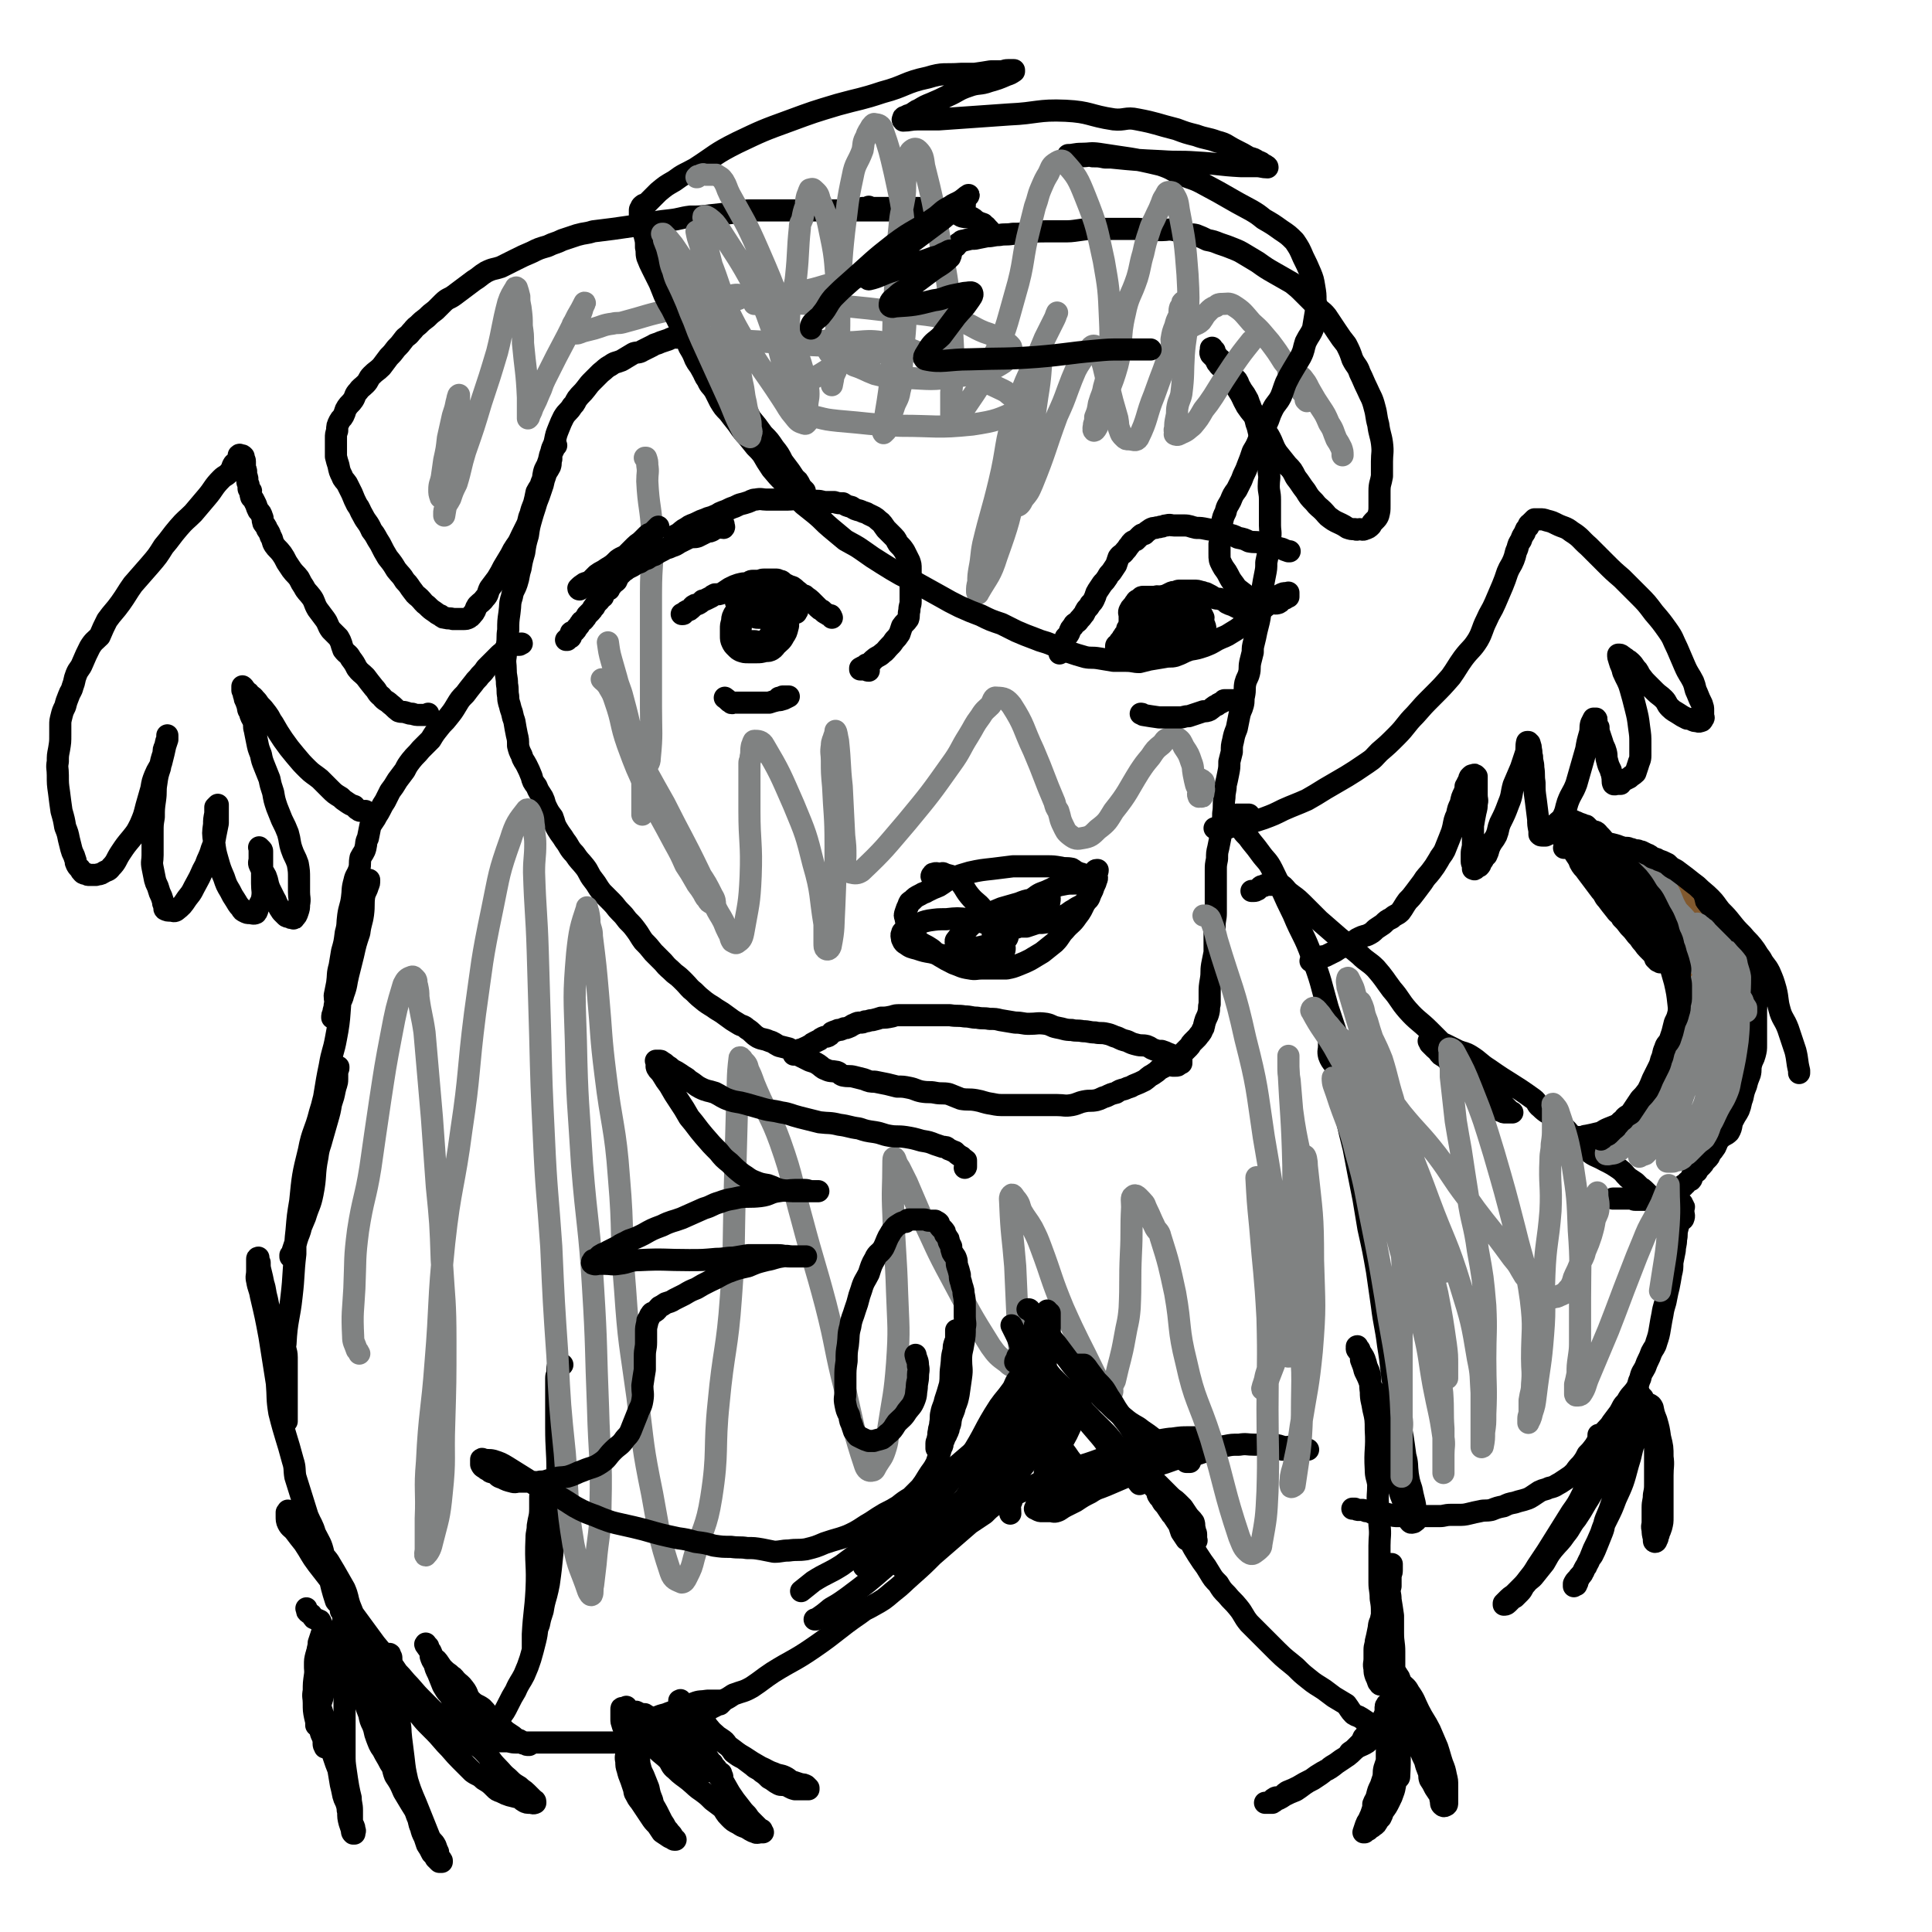 <svg viewBox='0 0 1570 1570' version='1.1' xmlns='http://www.w3.org/2000/svg' xmlns:xlink='http://www.w3.org/1999/xlink'><g fill='none' stroke='#000000' stroke-width='18' stroke-linecap='round' stroke-linejoin='round'><path d='M784,166c0,0 0,0 0,0 0,1 0,1 0,1 -1,0 -1,0 -3,0 -1,0 -1,0 -2,1 -2,1 -2,1 -3,1 -3,1 -3,1 -6,1 -3,0 -3,0 -5,0 -5,0 -5,0 -10,0 -8,0 -8,1 -16,1 -8,0 -8,0 -16,0 -16,0 -16,0 -31,0 -8,0 -8,0 -16,0 -9,0 -9,0 -18,0 -8,0 -8,0 -15,0 -8,0 -8,0 -16,0 -9,0 -9,0 -17,0 -8,0 -8,1 -15,2 -9,1 -9,1 -18,2 -8,1 -8,1 -16,1 -8,1 -8,2 -17,3 -9,1 -9,1 -18,3 -14,2 -14,2 -28,4 -8,1 -8,1 -16,2 -6,2 -6,1 -13,3 -6,2 -6,2 -12,4 -6,3 -6,2 -12,5 -7,2 -7,2 -13,5 -7,3 -7,3 -13,6 -6,3 -6,3 -12,6 -6,2 -6,1 -12,4 -5,3 -5,4 -10,7 -4,3 -4,3 -8,6 -4,3 -4,3 -8,6 -4,3 -5,2 -9,6 -3,3 -3,3 -6,6 -4,3 -4,3 -7,6 -4,3 -4,3 -7,6 -4,3 -3,3 -6,6 -3,4 -4,3 -6,6 -3,4 -3,4 -6,7 -3,4 -3,4 -6,7 -3,4 -3,4 -6,8 -4,4 -4,3 -8,7 -3,3 -2,4 -5,7 -3,3 -4,3 -6,6 -3,3 -2,4 -4,7 -2,3 -3,3 -5,6 -2,3 -1,3 -3,7 -1,2 -2,2 -3,4 -2,4 -2,4 -2,8 -1,3 -1,3 -1,6 0,5 0,5 0,9 0,3 0,3 0,6 1,4 1,4 2,7 1,5 1,5 3,9 1,3 2,3 4,6 2,4 2,4 4,8 2,5 2,5 4,9 3,4 2,4 5,9 3,6 4,5 7,12 4,5 3,5 7,11 3,6 3,6 6,11 4,5 4,5 7,10 4,5 4,4 7,9 4,4 3,4 7,9 2,3 3,3 5,5 3,3 3,4 6,6 3,3 3,3 6,5 3,2 2,2 5,3 2,2 2,2 4,2 3,1 3,0 6,1 2,0 2,0 4,0 2,0 2,0 4,0 3,0 3,0 5,-1 2,-1 2,-2 4,-4 2,-3 1,-3 3,-6 3,-3 4,-3 6,-6 3,-3 2,-4 4,-8 3,-4 3,-4 6,-8 3,-5 3,-5 5,-9 3,-5 3,-5 6,-10 2,-4 2,-4 4,-7 3,-4 3,-5 5,-9 2,-4 2,-4 4,-8 2,-4 1,-5 3,-9 1,-4 1,-4 3,-9 1,-4 1,-4 2,-9 2,-4 3,-4 4,-8 2,-4 1,-4 2,-8 1,-4 2,-4 3,-7 2,-5 1,-5 3,-10 1,-5 2,-4 3,-9 1,-5 1,-5 3,-10 2,-5 2,-5 4,-9 3,-5 4,-4 7,-9 3,-3 2,-3 4,-6 3,-4 4,-4 7,-8 3,-4 3,-4 6,-7 3,-3 3,-3 6,-6 4,-3 4,-4 8,-6 4,-3 4,-2 9,-4 5,-3 5,-3 10,-6 3,-1 4,0 7,-2 4,-2 4,-2 8,-4 3,-2 3,-1 7,-3 3,-1 3,-1 6,-2 2,-1 2,-1 5,-2 2,0 2,1 3,0 1,0 1,-1 2,-1 0,-1 -1,0 -1,0 '/><path d='M452,362c0,0 0,0 0,0 0,0 -1,0 -1,1 -1,1 -1,1 -1,2 -1,2 -1,2 -2,4 0,2 0,2 0,4 -1,3 0,3 -1,6 -2,4 -3,4 -4,8 -2,5 -1,5 -3,10 -2,6 -2,6 -4,11 -2,7 -2,6 -4,13 -2,7 -2,7 -3,14 -2,7 -2,7 -3,14 -2,7 -2,7 -3,13 -2,6 -1,6 -3,12 -2,6 -3,5 -4,11 -2,6 -1,6 -2,13 -1,7 -1,7 -1,14 -1,6 0,6 -1,12 0,5 -1,4 -1,9 -1,6 0,6 0,12 0,5 1,5 1,11 1,5 0,5 1,10 0,5 1,5 2,10 2,5 1,5 3,10 1,6 1,6 2,11 1,4 1,4 1,9 1,4 1,4 3,8 1,4 2,4 4,8 2,4 2,4 4,9 1,4 1,4 4,8 2,5 2,4 5,9 2,4 1,4 3,8 2,4 2,4 5,8 2,5 1,5 4,10 3,5 3,4 6,9 4,5 3,6 8,11 4,6 4,5 8,10 4,5 3,6 7,11 4,5 3,5 7,10 4,4 4,4 8,8 4,4 3,4 7,8 3,3 3,3 6,7 4,4 4,4 7,8 3,4 3,5 6,9 4,4 4,4 8,9 4,4 4,4 8,8 4,5 4,4 9,9 4,3 4,3 8,7 4,4 4,5 8,8 4,4 4,4 9,8 4,3 5,3 9,6 5,3 5,3 9,6 4,3 4,3 9,6 3,2 4,1 7,4 5,3 4,4 9,7 4,2 5,1 9,3 4,1 4,2 8,4 4,1 4,1 8,2 5,3 4,3 9,6 4,2 4,2 8,4 3,1 4,1 7,3 3,2 3,3 6,4 4,2 4,1 9,2 3,1 2,2 5,3 5,1 5,0 9,1 4,1 4,1 8,2 5,2 5,2 9,2 5,1 5,1 10,2 4,1 4,1 8,2 5,0 5,0 10,1 5,1 5,2 10,3 6,1 6,0 11,1 5,1 6,0 11,1 5,2 5,2 10,4 6,1 6,0 12,1 6,1 6,2 13,3 5,1 5,1 11,1 5,0 5,0 10,0 6,0 6,0 11,0 6,0 6,0 12,0 5,0 5,0 9,0 6,0 6,1 12,0 5,-1 5,-2 10,-3 5,-1 5,0 10,-1 4,-1 4,-2 8,-3 4,-2 4,-2 8,-3 3,-2 3,-2 7,-3 4,-2 4,-1 7,-3 5,-2 5,-2 9,-4 3,-2 3,-3 7,-5 3,-2 3,-2 5,-4 4,-2 4,-2 7,-4 3,-2 3,-2 6,-4 3,-1 3,-2 5,-4 3,-3 3,-3 6,-6 2,-2 1,-2 3,-4 2,-2 2,-2 4,-4 2,-3 3,-3 4,-6 2,-3 1,-3 2,-6 1,-4 2,-4 3,-8 1,-4 0,-4 1,-7 0,-4 0,-4 0,-9 0,-5 0,-5 1,-11 1,-6 0,-6 1,-12 1,-5 1,-5 2,-10 0,-6 0,-6 0,-11 0,-5 0,-5 0,-10 0,-6 1,-6 1,-11 0,-6 0,-6 0,-12 0,-5 0,-5 0,-10 0,-6 0,-6 0,-13 0,-4 0,-4 1,-9 0,-5 0,-5 1,-9 1,-5 1,-5 2,-10 0,-5 0,-5 1,-9 1,-5 1,-5 1,-9 1,-6 0,-6 1,-13 0,-5 1,-5 1,-10 1,-4 1,-4 2,-9 1,-5 1,-5 1,-10 1,-4 1,-4 2,-8 0,-5 0,-5 1,-9 1,-5 1,-5 3,-10 1,-5 1,-5 2,-10 1,-5 2,-5 3,-9 1,-4 0,-4 1,-8 1,-5 0,-5 1,-10 1,-4 2,-4 3,-8 1,-4 0,-4 1,-9 1,-4 1,-4 2,-8 0,-4 0,-4 1,-8 1,-4 1,-4 2,-9 1,-4 1,-4 2,-8 1,-5 1,-5 1,-9 1,-5 2,-5 2,-10 0,-4 0,-4 0,-8 1,-6 1,-6 2,-11 1,-5 1,-5 1,-10 1,-5 1,-5 2,-9 0,-5 1,-5 1,-10 1,-6 0,-6 0,-11 0,-6 0,-6 0,-12 0,-5 0,-5 0,-9 0,-6 -1,-6 -1,-11 0,-6 1,-6 0,-11 0,-5 -1,-5 -2,-9 -1,-4 -2,-4 -3,-9 -1,-5 0,-5 -2,-10 -1,-5 -1,-5 -2,-9 -2,-5 -1,-5 -3,-9 -1,-5 -2,-4 -3,-8 -2,-4 -1,-4 -3,-7 -2,-4 -3,-4 -5,-8 -2,-3 -1,-3 -3,-6 -2,-2 -2,-2 -5,-5 -1,-1 -1,-1 -3,-3 -1,-2 -1,-2 -3,-4 0,-2 0,-2 -1,-3 -1,-2 -1,-2 -3,-3 -1,-2 -1,-2 -2,-3 -1,-1 -1,-2 -1,-3 -1,-1 -2,0 -2,-1 0,-1 0,-1 0,-1 0,-1 0,0 -1,0 0,0 0,0 0,0 0,0 0,0 0,1 0,2 -1,2 0,4 1,1 1,1 3,3 2,3 1,3 3,5 2,3 3,2 5,5 2,3 2,3 5,7 3,4 3,4 6,9 4,6 3,6 7,13 4,6 5,6 9,12 4,6 5,6 9,12 4,7 3,8 7,14 4,5 4,5 8,10 4,4 4,4 7,10 4,5 4,6 8,11 3,5 3,5 7,9 3,4 4,4 7,7 3,3 3,4 6,6 4,3 5,3 9,5 2,1 2,1 5,3 3,1 3,1 6,1 2,1 2,0 4,0 2,0 2,1 4,0 3,-1 3,-1 5,-3 1,-2 1,-2 3,-4 2,-2 2,-2 3,-4 1,-4 1,-4 1,-8 0,-6 0,-6 0,-12 0,-6 1,-6 2,-12 0,-6 0,-6 0,-12 0,-7 1,-7 0,-15 -1,-7 -2,-7 -3,-15 -2,-7 -1,-7 -3,-14 -2,-8 -3,-8 -6,-15 -3,-6 -3,-7 -6,-13 -2,-6 -3,-5 -6,-11 -2,-6 -2,-6 -5,-12 -4,-5 -4,-5 -8,-11 -4,-6 -4,-6 -8,-12 -4,-5 -5,-4 -9,-9 -5,-5 -5,-5 -10,-10 -4,-4 -4,-4 -9,-8 -7,-4 -7,-4 -14,-8 -7,-4 -7,-4 -14,-9 -5,-3 -5,-3 -10,-6 -5,-3 -5,-3 -10,-5 -5,-2 -5,-2 -11,-4 -5,-2 -5,-2 -10,-3 -4,-2 -4,-2 -9,-4 -4,-1 -4,0 -9,-1 -5,-1 -4,-2 -9,-3 -5,-1 -5,0 -10,0 -5,0 -5,0 -10,0 -5,0 -5,-1 -10,-1 -5,0 -5,0 -10,0 -7,0 -7,0 -13,0 -5,0 -5,0 -11,0 -6,0 -6,0 -13,1 -7,1 -7,1 -14,1 -6,0 -6,0 -12,0 -8,0 -8,0 -15,1 -7,1 -7,1 -13,1 -6,1 -6,0 -11,1 -5,0 -5,1 -10,1 -5,1 -5,1 -10,2 -3,0 -3,0 -7,1 -3,1 -3,0 -5,2 -2,1 -2,2 -3,3 '/><path d='M887,710c0,0 0,0 0,0 1,0 1,0 2,0 1,-1 0,-1 1,-2 0,-1 1,-1 1,-1 0,0 1,0 1,0 0,0 0,0 0,0 0,2 -1,2 -1,4 0,2 1,2 0,4 -1,4 -2,4 -3,8 -3,6 -3,5 -6,10 -3,6 -3,7 -7,12 -4,6 -5,5 -10,11 -4,4 -3,5 -8,10 -5,4 -5,4 -10,8 -5,3 -5,3 -10,6 -4,2 -4,2 -9,4 -5,2 -5,2 -10,3 -4,0 -4,0 -9,0 -5,0 -5,0 -11,0 -5,0 -5,1 -10,0 -7,-1 -7,-2 -13,-4 -6,-3 -6,-3 -11,-6 -5,-3 -4,-4 -9,-7 -3,-2 -4,-2 -7,-4 -3,-2 -2,-3 -5,-6 -2,-2 -2,-1 -4,-4 -1,-2 -1,-3 -2,-5 0,-2 -1,-2 -1,-5 -1,-2 -1,-2 0,-5 1,-3 1,-3 2,-5 1,-3 1,-3 3,-4 3,-3 3,-3 7,-5 3,-2 3,-1 6,-3 4,-2 4,-2 9,-4 5,-3 5,-4 10,-6 8,-3 8,-3 15,-5 9,-2 10,-2 19,-3 8,-1 8,-1 16,-2 7,0 7,0 15,0 6,0 6,0 13,0 5,0 5,0 11,1 4,1 4,0 9,1 2,1 2,2 5,3 1,1 1,1 3,1 1,1 2,1 2,2 0,0 0,-1 -1,-1 '/><path d='M757,712c0,0 0,0 0,0 0,0 0,-1 1,-1 0,-1 0,-1 1,-1 2,-1 2,0 5,0 1,0 2,-1 3,0 5,2 6,1 10,4 7,6 6,8 11,14 5,6 6,5 10,10 6,7 5,7 10,14 3,4 4,4 6,9 2,2 1,3 2,6 0,3 1,3 0,6 -1,1 -2,1 -4,2 -4,2 -5,2 -9,2 -6,1 -6,0 -12,0 -10,0 -10,1 -19,0 -8,-1 -8,-1 -15,-3 -6,-1 -6,-1 -12,-3 -4,-1 -5,-1 -9,-4 -2,-1 -2,-2 -3,-4 0,-2 -1,-3 0,-4 0,-2 1,-2 2,-3 2,-2 2,-3 4,-4 3,-2 4,-1 7,-1 5,-2 4,-2 9,-3 7,-1 7,-1 14,-1 9,-1 9,-1 18,0 7,1 7,1 13,3 6,1 5,2 10,3 4,2 5,1 8,3 1,1 1,2 1,4 0,1 0,2 -1,3 -4,3 -4,3 -9,4 -5,2 -5,1 -10,2 -4,1 -4,1 -8,1 -4,1 -4,0 -7,0 -2,0 -3,1 -5,0 -1,0 -1,-1 -2,-2 0,-2 -1,-3 0,-4 2,-3 3,-3 5,-5 4,-4 4,-4 7,-7 5,-4 5,-5 10,-7 7,-4 8,-4 15,-7 7,-2 7,-2 14,-4 5,-2 5,-2 10,-3 4,-1 4,-1 9,-1 2,0 2,0 4,0 1,0 2,-1 2,0 0,2 0,4 -2,6 -4,5 -4,5 -9,8 -5,3 -5,2 -10,4 -5,2 -5,2 -9,4 -4,1 -4,1 -8,3 -2,1 -2,1 -5,2 -1,1 -1,1 -3,1 0,0 -1,0 0,0 1,-1 2,-1 4,-2 4,-4 4,-4 8,-8 5,-4 5,-5 10,-9 6,-6 6,-6 12,-10 5,-4 6,-3 12,-6 5,-2 4,-3 10,-4 5,-1 5,-1 10,-1 4,0 4,0 7,0 2,0 3,0 4,1 2,0 2,1 2,2 1,3 1,4 0,6 -1,4 -2,4 -4,6 -4,4 -5,3 -9,6 -4,2 -4,3 -8,5 -4,2 -4,3 -8,4 -5,2 -5,1 -10,2 -4,0 -4,0 -7,1 -3,1 -3,1 -6,2 -2,0 -2,0 -5,0 -2,0 -2,1 -4,1 -1,0 -1,0 -2,0 '/><path d='M953,866c0,0 0,0 0,0 1,0 1,0 2,0 2,0 2,0 3,-1 1,-1 1,-1 2,-1 0,-1 0,-1 0,-2 0,-1 0,-1 0,-1 0,-1 0,-1 0,-1 0,0 -1,0 -1,0 -3,-1 -3,-1 -5,-2 -3,-1 -2,-1 -5,-2 -2,-1 -2,-1 -5,-2 -3,0 -3,0 -6,-1 -3,-1 -3,-2 -6,-3 -4,-1 -4,0 -8,-1 -4,-1 -4,-1 -8,-3 -4,-1 -4,-1 -8,-3 -4,-1 -4,-2 -9,-3 -4,-1 -5,0 -9,-1 -5,0 -5,-1 -10,-1 -5,-1 -5,0 -9,-1 -6,0 -6,-1 -12,-2 -5,-1 -4,-2 -9,-3 -7,-1 -7,0 -14,0 -5,0 -5,-1 -11,-1 -6,-1 -6,-1 -12,-2 -4,-1 -4,-1 -9,-1 -5,-1 -5,0 -10,-1 -5,0 -5,-1 -10,-1 -6,-1 -6,0 -12,-1 -5,0 -5,0 -11,0 -5,0 -5,0 -11,0 -4,0 -4,0 -9,0 -5,0 -5,0 -10,0 -3,0 -3,0 -6,1 -5,1 -5,1 -9,1 -3,1 -3,1 -7,2 -3,0 -3,1 -6,1 -2,1 -2,1 -4,1 -2,0 -2,0 -4,1 -3,1 -3,2 -6,3 -2,1 -2,0 -4,1 -2,1 -2,1 -4,1 -2,1 -3,1 -5,2 -1,1 -1,2 -3,3 -2,1 -2,0 -4,1 -2,1 -2,1 -3,2 -2,1 -2,1 -4,2 -2,1 -2,1 -3,2 -2,1 -2,1 -3,2 -1,0 -1,0 -3,1 -1,1 -1,1 -3,1 -1,1 -1,1 -2,2 0,0 -1,0 -1,0 -1,0 0,1 -1,1 0,1 -1,1 -1,1 0,0 0,0 0,0 '/><path d='M554,499c0,0 0,0 0,0 1,0 1,0 1,0 1,0 0,-1 1,-1 1,-1 1,-1 3,-2 1,0 1,0 2,-1 2,-1 1,-2 3,-3 1,-1 1,0 3,-1 2,-1 2,-1 4,-3 1,0 1,0 3,-1 2,-1 2,-1 4,-2 1,-1 1,-1 3,-2 3,0 3,0 6,-1 3,-2 3,-2 6,-4 4,-2 4,-2 7,-3 4,-1 4,-1 7,-1 3,-1 2,-2 5,-2 2,0 2,0 4,0 2,0 2,-1 5,-1 2,0 2,0 4,0 1,0 1,0 2,0 2,0 2,0 3,0 2,0 2,0 3,1 2,0 2,0 3,1 1,1 1,1 1,1 2,1 2,1 4,2 1,1 1,0 3,1 3,2 2,2 5,4 2,2 2,2 5,3 2,2 3,2 5,4 3,3 3,3 6,6 1,1 1,1 3,2 2,2 2,2 4,3 1,1 2,1 3,1 1,1 0,1 1,2 0,0 0,0 0,0 '/><path d='M912,530c0,0 0,0 0,0 0,0 0,0 -1,0 0,0 0,0 -1,0 -1,0 -1,0 -1,0 -1,0 -1,0 -1,0 -1,0 -1,0 -1,0 -1,0 0,0 0,0 0,0 0,-1 0,-1 0,-1 0,-1 0,-2 0,-1 0,-1 0,-2 0,-1 1,-1 2,-2 1,-2 1,-2 2,-3 1,-1 1,-2 2,-3 1,-2 1,-1 2,-3 1,-1 1,-1 1,-3 1,-1 2,-1 3,-3 1,-1 0,-1 1,-3 2,-1 2,-1 3,-2 2,-2 1,-2 2,-3 2,-2 2,-2 4,-3 2,-2 2,-2 3,-3 2,-2 1,-2 3,-3 1,-1 2,-1 3,-2 1,-1 1,-2 3,-3 1,-1 1,0 3,-1 1,0 1,-1 3,-1 2,-1 2,-1 4,-2 2,-1 2,-1 5,-1 1,-1 1,-1 3,-1 3,0 3,0 5,0 3,0 3,0 6,0 3,0 3,0 6,1 2,0 2,1 4,1 4,2 4,2 7,4 3,1 3,0 5,1 3,1 3,1 5,3 2,1 2,1 5,2 2,1 2,1 4,2 2,0 1,1 3,1 1,0 1,0 2,0 0,0 0,0 0,0 '/><path d='M960,489c0,0 0,0 0,0 2,0 2,0 3,0 1,0 1,0 2,0 1,0 1,0 2,0 1,0 1,0 1,0 2,0 2,0 3,1 1,1 0,1 1,3 1,1 1,1 2,2 1,2 1,2 2,3 1,2 1,2 2,4 0,2 -1,2 0,4 0,2 1,1 1,3 1,1 0,1 0,3 0,1 0,1 0,3 0,2 -1,2 -2,4 0,1 0,2 -1,3 -1,1 -2,0 -3,1 -2,0 -2,1 -4,1 -3,1 -3,1 -6,2 -4,0 -4,0 -7,0 -3,0 -3,0 -6,0 -2,0 -2,0 -5,0 -3,0 -3,0 -5,0 -2,0 -3,0 -4,0 -3,0 -3,-1 -5,-1 -2,-1 -2,-1 -3,-2 -2,-1 -2,-1 -3,-2 -1,-1 -1,-1 -3,-3 -1,-1 -1,-1 -2,-2 -1,-2 -1,-2 -1,-4 -1,-2 -1,-2 -1,-4 0,-1 0,-1 0,-3 0,-2 0,-2 0,-4 0,-3 -1,-3 0,-5 1,-2 1,-2 2,-3 2,-2 2,-3 3,-4 1,-2 2,-1 3,-2 1,-1 1,-2 3,-2 1,0 2,0 3,0 3,0 3,0 6,0 2,0 2,-1 4,0 4,1 4,1 7,4 3,1 3,2 6,4 2,2 2,2 4,4 2,2 3,2 5,5 1,1 1,2 2,4 0,3 0,3 0,6 0,2 0,2 0,5 0,3 0,3 -1,6 -1,2 -1,2 -3,4 -1,2 -2,2 -4,3 -2,1 -2,2 -5,3 -2,0 -2,-1 -4,-1 -2,0 -3,1 -5,0 -2,-1 -2,-1 -3,-3 -2,-1 -3,-1 -4,-3 -2,-3 -1,-3 -1,-6 -1,-3 -2,-2 -3,-5 -1,-3 0,-3 0,-7 0,-3 0,-3 1,-6 1,-3 1,-3 3,-5 1,-1 1,-2 2,-2 2,-1 2,-1 3,-1 3,0 3,0 7,0 2,0 3,-1 5,0 3,1 2,1 5,3 1,1 1,1 3,3 1,1 2,1 3,3 1,2 1,2 1,4 0,2 0,2 0,4 0,2 1,2 0,3 -1,2 -2,3 -5,3 -2,1 -3,1 -6,1 -2,0 -2,0 -4,0 -3,0 -3,0 -6,0 -2,0 -2,0 -4,0 0,0 0,0 0,0 '/><path d='M967,509c0,0 0,0 0,0 0,0 0,-1 -1,-1 -2,-1 -2,-1 -4,-1 -2,-1 -2,0 -5,0 -2,0 -2,0 -5,0 -2,0 -2,0 -4,-1 -2,-1 -2,-1 -5,-1 -1,-1 -1,-1 -3,-1 -2,0 -2,-1 -4,-1 -2,0 -2,0 -3,0 -2,0 -1,-1 -3,-1 0,0 0,0 0,0 '/><path d='M639,483c0,0 0,0 0,0 0,-1 0,-1 0,-1 0,-1 0,-1 0,-2 0,0 0,0 0,0 0,0 0,0 1,0 0,0 0,0 1,0 1,0 1,1 1,1 1,2 1,2 2,4 1,1 2,0 3,1 0,2 0,2 0,4 0,0 1,0 1,1 0,1 0,1 0,3 0,1 0,1 0,2 0,1 -1,1 -1,2 -3,0 -3,0 -5,1 -2,1 -2,2 -4,3 -2,1 -2,0 -5,0 -3,0 -3,0 -7,0 -2,0 -2,0 -4,0 -3,0 -3,0 -6,0 -3,0 -3,-1 -6,-2 -2,0 -2,0 -4,-1 -2,-1 -2,-2 -3,-3 -1,-1 -1,-1 -2,-2 -1,-1 -1,-1 -1,-3 -1,-1 -2,-1 -2,-2 0,-1 0,-1 0,-3 0,-1 0,-1 0,-2 0,-1 -1,-1 0,-2 1,-1 1,-1 2,-2 2,0 2,-1 3,-1 2,0 2,0 3,0 3,0 4,0 7,0 3,0 3,1 6,1 3,1 3,1 6,3 3,1 3,1 5,3 3,1 2,2 4,3 2,2 3,1 5,3 1,3 1,3 1,6 0,3 0,3 0,6 0,3 1,3 0,6 -1,4 -1,4 -3,7 -2,4 -3,4 -6,7 -2,2 -1,2 -4,4 -2,1 -2,1 -5,1 -4,1 -4,1 -7,1 -4,0 -4,0 -7,0 -3,0 -3,0 -6,-1 -2,-1 -2,-1 -4,-3 -2,-2 -2,-2 -3,-4 -1,-2 -1,-3 -1,-5 0,-3 0,-3 0,-6 0,-3 0,-3 1,-6 0,-2 0,-3 1,-5 1,-2 1,-2 3,-3 0,-1 0,-2 1,-2 2,-1 2,-1 4,-1 2,0 2,0 4,0 2,0 2,1 5,2 2,1 2,1 5,2 2,1 2,1 4,3 2,1 1,1 3,3 1,1 1,0 1,1 1,2 1,2 1,5 0,2 0,2 0,4 -1,2 -1,2 -2,3 -1,2 -1,2 -3,3 -2,1 -2,1 -4,2 -3,0 -3,-1 -5,-1 -1,0 -1,0 -3,0 -2,0 -2,0 -4,-1 -2,-2 -3,-2 -4,-5 -1,-2 0,-3 0,-5 0,-3 0,-3 0,-6 0,-2 0,-3 1,-5 0,-2 1,-2 2,-4 1,-2 0,-2 2,-3 1,-1 2,-1 4,-1 2,0 2,0 4,0 3,0 3,0 5,0 2,0 2,0 4,1 2,2 2,2 4,4 1,1 1,1 2,2 2,2 2,2 4,3 1,1 1,1 2,2 1,1 1,2 2,3 0,1 0,1 0,2 0,0 0,0 0,0 '/><path d='M706,545c0,0 0,0 0,0 -2,0 -2,-1 -4,-1 -1,0 -1,0 -1,0 -1,0 -1,0 -2,0 0,0 0,-1 0,-1 0,0 0,0 0,0 1,0 1,-1 2,-1 2,-1 2,-1 3,-2 2,0 2,0 3,-1 2,-1 1,-2 3,-3 3,-3 4,-2 7,-5 3,-2 3,-3 6,-6 2,-2 2,-2 4,-5 2,-2 2,-2 4,-5 1,-3 1,-3 2,-6 2,-3 3,-3 5,-6 1,-3 0,-3 1,-7 0,-4 1,-4 1,-7 0,-4 0,-4 0,-7 0,-4 0,-4 0,-8 0,-3 0,-3 0,-6 0,-3 0,-3 0,-6 0,-3 0,-3 -1,-6 -2,-4 -2,-4 -4,-8 -2,-3 -2,-3 -5,-6 -2,-3 -1,-3 -4,-6 -3,-3 -3,-3 -6,-6 -3,-4 -3,-5 -6,-7 -3,-3 -4,-3 -8,-5 -3,-2 -3,-1 -7,-3 -4,-1 -4,-1 -7,-3 -4,-1 -4,-1 -7,-3 -3,0 -4,0 -7,-1 -3,0 -3,0 -7,0 -3,0 -3,-1 -7,-1 -3,0 -3,0 -6,0 -5,0 -5,-1 -9,-1 -4,-1 -4,0 -9,0 -4,0 -4,0 -8,0 -5,0 -5,0 -9,0 -4,0 -4,-1 -9,0 -3,0 -3,1 -6,2 -3,1 -3,1 -7,2 -4,2 -4,2 -7,3 -4,2 -4,2 -7,3 -3,1 -3,2 -6,3 -4,2 -4,1 -8,3 -3,1 -3,1 -7,3 -4,2 -4,1 -8,4 -4,2 -4,3 -7,5 -4,2 -4,2 -8,4 -3,2 -3,1 -6,3 -3,3 -2,3 -6,6 -2,2 -2,2 -4,3 -3,2 -3,1 -6,3 -2,1 -3,1 -5,3 -2,1 -1,1 -3,3 -2,1 -2,1 -4,3 -1,1 -1,1 -3,3 -1,1 -1,1 -2,2 -2,2 -2,3 -3,5 -1,1 -1,1 -3,2 -1,2 -1,2 -2,3 -1,1 -1,1 -1,2 -2,1 -2,1 -4,3 -1,1 -1,1 -1,3 -1,1 -2,1 -3,3 -1,1 -1,1 -3,3 -1,1 0,2 -2,3 -1,2 -1,2 -2,3 -2,2 -2,2 -3,3 -1,2 -1,2 -2,3 -1,2 -2,1 -3,3 -1,1 -1,2 -2,3 -1,1 -1,1 -1,1 -1,2 -1,2 -2,3 -1,1 -2,0 -3,1 0,1 0,2 0,3 0,1 0,1 -1,1 -1,1 -1,0 -2,1 0,0 0,1 0,1 0,0 -1,0 -1,0 '/><path d='M861,531c0,0 0,0 0,0 0,-1 0,-1 1,-2 0,-1 0,-1 0,-2 1,-2 1,-2 2,-3 0,-2 0,-2 1,-3 1,-1 1,-2 1,-3 2,-2 2,-2 3,-4 1,-3 1,-3 3,-5 1,-3 2,-2 4,-4 2,-3 2,-2 4,-5 2,-2 1,-2 3,-5 2,-2 2,-2 3,-4 2,-2 2,-2 3,-4 2,-4 1,-4 3,-7 2,-3 2,-3 4,-6 2,-2 2,-2 4,-5 1,-2 1,-2 3,-4 2,-3 2,-3 4,-6 1,-3 1,-3 2,-6 2,-3 3,-2 5,-5 3,-3 2,-3 4,-5 2,-3 2,-3 5,-4 2,-2 2,-2 4,-4 1,-1 2,-1 3,-1 2,-2 2,-2 5,-4 2,-1 2,-1 4,-1 2,-1 2,0 4,-1 3,0 2,-1 5,-1 3,-1 3,0 6,0 4,0 4,0 8,0 5,0 5,1 10,2 4,0 4,0 9,1 5,1 5,0 10,1 3,1 3,2 6,3 5,1 5,1 9,3 5,1 5,1 9,3 5,1 5,0 9,1 5,1 5,2 10,3 4,1 4,1 8,2 2,1 2,1 5,2 1,0 1,0 1,0 '/><path d='M424,523c0,0 0,0 0,0 0,0 -1,0 -1,0 -1,0 0,1 -1,1 -1,0 -1,0 -2,0 -1,0 -1,0 -2,0 -1,0 -1,0 -1,0 -2,0 -2,-1 -3,0 -2,1 -1,1 -3,3 -1,1 -1,1 -2,3 -2,1 -2,1 -4,3 -2,2 -2,2 -4,4 -3,3 -3,3 -6,6 -2,3 -2,3 -5,6 -2,3 -3,3 -5,6 -4,5 -4,5 -7,9 -4,4 -4,4 -7,9 -3,5 -3,5 -7,10 -3,4 -4,4 -7,8 -4,5 -4,5 -7,10 -4,4 -4,4 -8,8 -4,5 -4,4 -8,9 -3,4 -3,4 -5,8 -3,4 -3,4 -6,8 -3,5 -3,5 -6,9 -2,4 -2,4 -4,8 -2,3 -2,3 -4,7 -2,4 -2,3 -4,7 -2,3 -2,3 -4,6 -1,5 -1,5 -2,10 -2,4 -1,4 -2,8 -1,4 -2,4 -4,8 -1,5 0,5 -1,9 -2,6 -3,5 -4,10 -2,7 -1,7 -2,14 -1,7 -2,7 -3,14 -1,7 0,7 -2,14 -1,8 -1,8 -3,15 -1,6 -1,6 -2,12 -2,7 -1,7 -2,14 -1,5 -1,5 -2,10 0,4 1,4 0,8 0,3 -1,3 -1,6 -1,2 -1,2 -1,4 0,0 0,0 0,0 0,0 0,0 0,0 1,-2 0,-2 1,-4 2,-3 3,-3 4,-7 3,-4 3,-4 4,-8 3,-8 2,-8 4,-16 2,-8 2,-8 4,-16 2,-9 2,-9 5,-18 1,-8 2,-8 3,-15 1,-8 0,-8 1,-15 1,-4 2,-4 3,-8 1,-2 1,-2 1,-5 0,0 0,0 0,0 0,0 0,0 0,0 -1,1 -2,1 -3,2 -1,2 0,3 -1,5 -1,5 -2,4 -3,9 -3,14 -2,14 -5,28 -1,7 -3,6 -4,13 -4,16 -4,16 -6,31 -3,20 -1,21 -5,41 -2,11 -3,10 -5,22 -4,19 -3,19 -7,38 -2,12 -2,12 -5,23 -2,12 -2,12 -4,25 -3,20 -3,20 -6,41 0,1 -1,1 -1,2 -1,5 -1,5 -3,10 -1,3 -1,3 -2,7 0,3 0,3 -1,6 -1,1 -2,1 -3,2 0,0 0,2 0,1 1,-1 1,-2 2,-5 2,-6 2,-6 4,-12 3,-8 3,-8 6,-15 3,-10 4,-9 6,-19 3,-15 1,-15 4,-30 1,-8 2,-8 4,-16 2,-7 2,-7 4,-14 2,-7 2,-7 3,-13 2,-6 2,-6 3,-11 1,-5 2,-5 2,-9 0,-4 0,-4 0,-7 0,-1 1,-1 1,-2 0,-1 0,-1 0,-1 -1,0 -1,1 -2,2 -1,1 0,1 -1,3 -2,3 -3,3 -4,7 -2,4 -2,4 -3,8 -3,8 -2,8 -5,17 -4,16 -6,15 -9,31 -5,20 -5,21 -7,41 -2,12 -2,12 -3,24 -1,9 -1,9 -1,19 -2,17 -1,17 -3,34 -2,19 -4,19 -5,39 -1,5 1,5 1,11 0,7 0,7 0,15 0,5 0,5 0,11 0,5 0,5 0,10 0,5 0,5 0,9 0,2 0,2 0,4 0,1 0,2 0,3 0,0 0,-1 0,-2 -1,-3 -1,-3 -1,-6 -1,-6 -1,-6 -1,-12 -2,-18 -2,-18 -4,-36 -2,-12 -3,-12 -6,-23 -2,-10 -2,-10 -4,-20 -2,-7 -1,-7 -3,-13 -1,-5 -1,-5 -2,-9 -1,-4 -1,-4 -1,-8 -1,-2 -1,-2 -1,-4 0,0 0,0 0,0 0,0 -1,0 -1,1 0,1 0,2 0,3 0,4 0,4 0,7 0,4 -1,4 0,8 1,6 2,6 3,12 4,17 4,17 7,33 3,19 3,19 6,38 1,12 0,12 2,24 5,20 6,20 11,39 2,6 1,7 2,13 5,16 5,16 10,32 3,7 4,7 6,14 4,8 5,8 7,17 6,19 4,20 10,38 1,2 3,1 5,4 2,3 1,4 3,8 1,3 1,3 3,6 1,3 1,3 3,6 0,1 0,1 1,2 0,0 1,0 1,0 0,0 0,-1 0,-1 0,-3 0,-3 0,-6 0,-3 -1,-3 -1,-6 -2,-5 -2,-5 -4,-10 -2,-6 -1,-6 -4,-13 -4,-7 -4,-7 -8,-14 -5,-8 -4,-8 -10,-14 -4,-6 -5,-5 -9,-11 -4,-4 -3,-5 -7,-9 -2,-3 -2,-3 -5,-6 -2,-3 -2,-3 -4,-5 -2,-2 -2,-3 -3,-4 0,-1 0,0 -1,1 0,0 0,0 0,0 0,2 0,2 0,3 0,3 0,4 1,6 2,4 3,3 6,7 3,4 3,4 7,9 6,9 5,9 11,17 7,9 7,9 14,18 6,8 5,9 11,17 11,15 11,15 22,30 5,6 5,6 9,12 5,5 5,5 9,11 5,5 5,6 10,11 6,7 6,7 12,13 4,4 4,4 9,9 4,4 4,4 9,9 3,3 3,3 6,6 3,3 3,4 6,6 3,2 4,1 7,2 2,1 2,1 4,3 2,1 2,1 4,2 1,0 1,0 3,0 0,0 0,0 1,0 0,0 0,0 0,0 -1,-2 -1,-2 -2,-4 -2,-3 -2,-2 -4,-5 -3,-5 -3,-5 -6,-9 -3,-4 -3,-4 -6,-8 -2,-4 -1,-4 -4,-8 -3,-5 -4,-4 -7,-9 -3,-3 -3,-4 -5,-7 -2,-5 -2,-5 -4,-10 -2,-4 -2,-4 -3,-8 -2,-3 -2,-3 -3,-6 0,-3 0,-3 -1,-5 -1,-2 -1,-2 -1,-3 -1,-1 -1,-1 -2,-2 0,0 0,-1 0,0 -1,0 0,1 0,1 2,3 2,3 4,5 1,2 1,3 2,5 3,2 3,2 5,5 2,3 2,3 4,5 3,3 3,2 6,5 2,1 2,2 4,4 3,3 3,2 6,6 4,5 2,6 6,10 4,4 5,3 9,6 4,4 3,4 7,8 3,3 3,3 6,6 3,2 3,2 6,5 3,2 3,2 6,4 2,2 2,2 5,3 1,1 1,1 2,2 1,1 1,1 3,1 1,1 1,1 2,1 1,0 1,0 1,0 0,0 0,0 0,0 0,0 0,0 0,0 '/><path d='M457,1109c0,0 0,0 0,0 -1,0 -1,0 -2,0 -1,0 -1,1 -1,1 -1,1 -1,1 -1,2 0,1 0,1 0,3 0,2 -1,2 -1,5 0,3 0,3 0,6 0,4 0,4 0,8 0,6 0,6 0,11 0,8 0,8 0,15 0,18 1,18 1,35 0,19 1,19 0,38 0,6 -1,6 -2,12 -3,21 -2,21 -5,42 -1,5 -1,5 -2,9 -2,7 -2,7 -3,13 -2,6 -2,6 -3,11 -2,5 -2,5 -3,9 -1,3 -1,3 -1,6 -1,2 -1,2 -1,4 0,1 0,1 0,1 0,0 0,0 0,-1 0,-6 0,-6 0,-11 1,-18 2,-18 3,-36 1,-21 -1,-21 0,-42 0,-5 1,-5 1,-10 1,-7 2,-7 2,-14 0,-4 0,-5 0,-9 0,-4 1,-4 1,-7 0,-1 0,-1 0,-3 0,0 0,0 0,0 0,0 0,1 0,1 0,4 1,4 1,8 0,8 0,8 0,16 0,17 0,17 0,34 0,17 1,18 0,35 0,7 -2,7 -3,15 -2,8 -1,9 -3,17 -2,8 -2,8 -4,15 -2,6 -2,6 -5,13 -3,6 -4,6 -7,13 -3,5 -3,5 -6,11 -3,6 -3,6 -7,11 -3,5 -3,5 -6,9 -2,3 -2,3 -5,6 -2,2 -2,2 -4,3 '/><path d='M400,1413c0,0 0,0 0,0 0,1 0,1 0,1 0,0 0,0 1,1 0,0 0,0 1,0 1,0 1,0 2,0 2,0 2,0 4,0 1,0 1,0 3,0 4,0 4,1 8,1 4,0 4,0 7,0 7,0 7,0 13,0 6,0 6,0 13,0 7,0 7,0 15,0 8,0 8,0 16,0 7,0 7,0 14,0 7,0 7,0 14,-1 6,-1 5,-2 11,-3 5,-1 5,-1 10,-2 4,-1 5,0 9,-1 4,-2 4,-3 8,-5 5,-3 5,-2 9,-5 4,-2 3,-3 7,-5 4,-2 4,-1 7,-3 3,-2 3,-2 6,-3 2,-1 2,-1 4,-2 1,-1 1,-1 3,-1 1,-1 1,-1 2,-2 0,0 0,-1 0,-1 0,0 0,0 0,0 -1,0 -1,0 -2,0 -2,0 -2,0 -3,0 -4,0 -4,0 -7,0 -6,1 -6,0 -11,2 -6,2 -6,3 -13,6 -5,1 -5,1 -10,3 -4,1 -4,1 -9,3 -3,1 -3,1 -7,1 -2,1 -2,1 -5,1 -1,0 -1,1 -3,1 -1,0 -1,0 -1,0 0,0 0,0 0,0 4,0 4,0 8,0 5,-1 5,-1 11,-2 7,-1 7,-1 14,-3 9,-2 9,-3 18,-6 8,-3 8,-2 16,-5 7,-2 7,-2 13,-6 8,-3 8,-2 15,-6 9,-6 8,-6 17,-12 16,-10 17,-9 33,-20 19,-13 19,-15 38,-28 5,-4 5,-3 10,-6 9,-5 9,-5 16,-11 9,-7 8,-7 16,-14 9,-8 9,-8 17,-16 15,-13 15,-13 30,-26 6,-4 6,-4 12,-8 4,-4 4,-4 8,-7 2,-2 3,-2 5,-4 2,-1 1,-1 3,-3 0,0 0,0 0,0 0,0 -1,0 -1,0 -4,0 -4,0 -7,1 -4,1 -4,2 -8,4 -6,2 -6,2 -12,6 -8,3 -8,3 -15,7 -8,5 -8,6 -15,11 -7,3 -7,3 -14,7 -6,3 -6,3 -13,7 -3,2 -3,2 -6,5 -4,2 -4,2 -8,4 -1,1 0,1 -2,2 0,1 -1,1 -1,1 0,0 0,0 1,0 1,0 1,0 2,0 2,0 2,1 5,0 6,-2 6,-3 12,-6 7,-3 7,-3 14,-7 16,-9 16,-10 32,-20 9,-5 9,-5 18,-10 8,-4 8,-5 15,-8 9,-5 9,-4 17,-8 16,-7 15,-8 31,-15 16,-6 17,-5 33,-11 6,-2 6,-3 12,-5 6,-3 6,-3 14,-5 6,-2 6,-1 13,-3 6,-1 6,-2 12,-3 6,-1 6,-1 11,-1 4,-1 4,0 8,0 3,0 3,-1 6,-1 1,0 1,0 2,0 0,0 0,0 0,0 -3,0 -3,0 -6,0 -6,0 -6,0 -13,1 -8,1 -8,1 -16,4 -17,7 -17,7 -35,14 -8,4 -8,3 -15,7 -8,5 -8,5 -16,9 -6,4 -6,3 -12,7 -4,3 -5,3 -9,6 -3,2 -4,2 -6,5 -2,2 -2,3 -3,5 0,0 1,0 1,0 1,1 1,1 1,1 2,1 2,1 4,1 1,0 1,0 3,0 2,0 2,0 4,0 2,0 2,1 5,0 3,-1 3,-2 7,-4 4,-2 4,-2 8,-4 6,-4 6,-4 12,-7 6,-4 6,-3 13,-6 7,-3 7,-3 14,-6 7,-3 7,-4 14,-6 7,-3 8,-2 15,-5 8,-2 8,-3 16,-5 7,-2 7,-2 14,-3 6,-2 6,-2 12,-4 6,-2 6,-2 12,-3 5,-1 5,-1 11,-1 6,-1 6,0 13,0 7,0 7,-1 14,0 5,0 5,1 10,2 4,0 4,-1 8,0 2,0 2,1 4,2 2,0 2,0 5,0 1,0 1,0 2,0 0,0 0,0 0,0 0,0 0,0 0,0 -2,0 -2,0 -4,0 -1,0 -1,0 -3,0 -2,0 -2,0 -5,0 -2,0 -2,0 -5,0 -2,0 -2,0 -4,0 '/><path d='M1015,662c0,0 0,0 0,0 -1,0 -1,0 -3,0 -2,0 -2,0 -4,0 -1,0 -1,0 -2,0 0,0 0,0 0,0 -1,0 -1,0 -1,0 0,0 0,0 0,0 0,0 0,0 0,1 0,1 0,1 0,2 0,2 0,2 0,3 1,3 1,3 3,5 3,4 3,4 6,7 5,7 5,6 10,13 5,7 6,6 10,14 9,18 8,18 17,36 7,17 9,17 15,34 8,21 7,21 13,42 6,18 6,18 12,36 2,7 2,7 4,15 3,14 3,14 6,29 2,8 3,8 4,17 2,7 1,7 2,14 1,6 0,6 1,11 1,4 1,4 2,8 0,2 0,2 0,5 0,1 0,1 0,2 0,0 0,0 0,0 0,0 0,0 0,0 0,-5 0,-5 -1,-10 -1,-4 -2,-4 -3,-9 -1,-4 0,-4 -1,-9 -1,-5 -1,-5 -3,-10 -1,-6 -1,-7 -2,-13 -2,-6 -3,-6 -5,-13 -1,-6 -1,-6 -2,-12 -2,-6 -2,-6 -3,-12 -1,-4 -1,-4 -1,-8 -1,-4 -2,-4 -3,-8 -1,-3 0,-3 -1,-6 -1,-2 -2,-2 -3,-4 0,-1 -1,-1 -1,-1 0,0 -1,0 -1,0 0,0 0,0 0,0 -1,2 0,2 0,4 0,3 0,3 0,5 0,4 -1,4 0,8 2,6 5,6 7,13 5,18 3,18 7,37 3,13 3,13 6,25 4,21 4,21 8,41 2,12 2,12 4,24 4,18 4,18 7,35 2,14 2,14 4,28 2,16 3,16 5,32 3,18 2,18 5,36 0,4 0,4 1,8 1,8 1,8 3,16 3,15 3,15 5,30 2,7 1,7 2,15 1,6 1,6 3,12 1,5 1,5 2,9 1,4 1,4 1,8 0,2 1,2 1,5 0,2 1,2 0,3 0,1 -1,1 -2,2 -1,0 -2,1 -3,0 -2,-2 -1,-3 -2,-6 -1,-4 -1,-4 -3,-8 -1,-4 -1,-4 -3,-9 -1,-6 -2,-6 -4,-12 -1,-7 -1,-7 -2,-14 -2,-8 -2,-7 -4,-15 -2,-8 -3,-8 -4,-15 -2,-8 -2,-8 -4,-16 -2,-8 -3,-8 -6,-16 -2,-6 -2,-6 -5,-12 -1,-4 -1,-4 -3,-9 0,-3 0,-4 -1,-7 0,-2 -1,-2 -2,-3 -1,-1 0,-1 0,-1 0,0 0,0 0,0 0,0 0,0 0,0 0,1 -1,2 0,3 1,2 3,2 4,4 2,3 2,4 3,7 1,5 2,4 3,9 1,7 0,7 1,14 0,7 1,7 2,14 2,8 2,9 2,17 1,16 -1,16 0,32 0,6 1,6 2,12 0,9 -1,9 0,19 0,7 1,7 1,14 1,9 0,9 0,17 0,8 0,8 0,16 0,7 0,7 0,14 0,6 1,6 1,13 1,6 1,6 1,12 0,5 1,5 1,11 0,4 0,4 0,8 0,4 0,4 0,8 0,3 0,3 0,7 0,2 0,2 0,5 0,2 0,2 0,4 0,2 0,2 0,4 0,2 0,2 0,3 0,2 -1,2 -1,3 0,1 0,1 0,2 0,2 -1,2 -1,3 -1,0 -1,-1 -1,-1 -1,-1 -1,-1 -1,-1 -1,-3 -1,-3 -2,-5 -1,-3 -1,-3 -1,-6 -1,-4 0,-4 0,-8 0,-3 0,-3 0,-7 0,-4 1,-4 1,-7 1,-4 1,-4 2,-9 1,-4 0,-4 2,-8 1,-5 1,-5 3,-10 2,-5 1,-5 3,-10 1,-4 1,-4 2,-8 0,-4 0,-4 0,-8 0,-2 1,-2 1,-5 0,-2 0,-2 0,-3 0,-1 0,-1 0,-2 0,0 -1,0 -1,0 0,0 0,0 0,0 -1,2 -1,2 -1,5 0,4 0,4 0,7 0,4 0,4 0,7 0,5 1,5 1,10 1,6 1,6 2,13 0,7 0,7 0,14 0,8 1,8 1,15 0,8 0,8 0,15 0,6 0,6 0,13 0,4 0,4 0,8 0,4 -1,4 -1,9 -1,3 0,3 -1,6 0,3 -1,3 -1,5 -1,2 -1,2 -1,4 0,1 1,1 0,2 0,1 -1,1 -2,2 0,0 0,0 -1,0 -1,0 -1,0 -1,0 -1,0 -1,0 -2,0 -1,0 -1,0 -1,0 -3,-1 -3,-1 -5,-3 -2,-1 -3,-1 -5,-3 -3,-2 -3,-2 -6,-4 -3,-2 -3,-1 -6,-3 -3,-3 -3,-4 -6,-8 -5,-3 -5,-3 -10,-6 -4,-3 -4,-3 -8,-6 -6,-4 -7,-4 -13,-9 -5,-4 -5,-4 -10,-9 -7,-6 -8,-6 -15,-13 -6,-6 -6,-6 -13,-13 -5,-5 -5,-5 -10,-10 -5,-6 -4,-7 -9,-13 -4,-5 -5,-5 -9,-10 -4,-4 -4,-4 -7,-9 -4,-4 -4,-4 -7,-9 -3,-5 -3,-5 -6,-9 -4,-6 -4,-6 -7,-11 -3,-5 -2,-5 -5,-10 -3,-4 -4,-3 -6,-8 -2,-3 -1,-4 -3,-8 -2,-3 -2,-3 -5,-7 -1,-3 -1,-3 -3,-6 -2,-3 -1,-3 -3,-6 -1,-3 -2,-2 -3,-4 -1,-3 -1,-3 -3,-5 -1,-2 -1,-2 -3,-4 -1,-2 -1,-2 -2,-3 -1,-1 -1,-1 -1,-1 -1,-1 -1,-1 -1,-1 0,0 0,0 0,0 0,1 0,1 0,1 2,3 2,3 4,5 2,3 2,2 5,5 3,3 3,3 6,6 2,2 2,2 4,4 3,3 3,2 6,5 2,2 2,2 4,4 2,3 2,3 4,6 2,3 3,3 5,6 1,3 0,3 1,6 0,2 1,2 1,4 0,2 0,2 0,3 0,1 0,0 0,1 0,1 1,1 0,1 -1,1 -2,0 -4,0 -2,0 -2,0 -4,-1 -2,-3 -2,-3 -4,-6 -1,-3 -1,-3 -2,-6 -2,-3 -2,-3 -4,-6 -1,-2 -2,-2 -3,-4 -2,-3 -2,-3 -4,-6 -2,-2 -2,-2 -3,-4 -1,-2 -2,-2 -3,-4 -1,-2 0,-3 -2,-5 -1,-1 -1,-1 -3,-3 -1,-1 0,-1 -2,-3 0,0 0,0 -1,-1 -1,-1 -1,-2 -2,-3 0,0 -1,1 -1,0 -1,-2 -1,-2 -1,-4 '/><path d='M1017,724c0,0 0,0 0,0 1,0 1,0 2,0 2,0 2,-1 3,-1 1,-1 1,-1 2,-2 1,-1 1,-1 3,-1 1,-1 1,-1 2,-1 1,0 1,0 3,0 2,0 2,0 4,0 2,0 3,-1 5,0 3,2 3,3 6,6 5,4 6,4 11,9 7,7 7,7 14,14 16,14 16,14 33,28 6,6 7,5 13,11 7,8 7,9 13,17 7,8 6,9 13,17 8,9 9,8 18,17 8,8 8,8 16,16 8,7 8,7 15,14 6,7 6,8 12,14 4,4 5,4 10,8 3,3 3,4 6,7 2,2 2,2 4,4 2,2 2,2 4,3 0,0 0,0 0,0 -1,0 -1,0 -2,0 -2,0 -2,0 -4,0 -1,0 -1,0 -3,-1 -3,-1 -3,-1 -7,-3 -2,-2 -2,-1 -3,-3 -4,-3 -4,-3 -7,-6 -2,-2 -2,-2 -4,-4 -3,-3 -3,-3 -6,-7 -2,-2 -2,-2 -4,-5 -2,-3 -2,-2 -4,-5 -2,-3 -1,-4 -3,-6 -3,-2 -3,-2 -6,-3 -2,-2 -2,-2 -4,-3 -2,-1 -2,-2 -3,-3 -1,-2 -1,-1 -3,-3 -1,-1 -1,-1 -1,-1 -2,-2 -2,-2 -3,-3 0,0 0,-1 0,-1 0,-1 0,-1 -1,-1 0,0 0,0 0,0 1,0 2,0 3,0 3,0 3,0 5,1 4,1 4,1 8,3 4,2 4,2 8,4 5,2 5,1 10,4 8,5 7,6 15,11 17,12 18,11 36,24 4,3 2,4 6,7 5,5 6,4 12,9 5,5 4,5 9,9 4,5 4,4 9,9 4,4 3,5 8,8 6,5 7,4 14,8 6,3 6,3 12,7 4,3 3,3 7,7 3,2 3,2 6,4 2,2 2,2 4,4 2,1 2,1 3,2 2,2 2,2 3,3 0,0 0,0 1,1 1,1 1,1 2,2 0,0 0,0 0,0 0,1 0,1 0,1 0,1 1,1 1,1 0,0 0,0 -1,0 -2,0 -2,0 -3,0 -2,0 -2,0 -4,0 -3,0 -3,0 -6,0 -2,0 -2,-1 -4,-1 -2,0 -2,0 -4,0 -2,0 -2,0 -4,0 -1,0 -1,0 -3,0 0,0 0,0 -1,0 0,0 0,0 -1,0 -1,0 -2,0 -1,0 0,0 1,0 2,0 2,0 2,0 4,0 2,0 2,0 4,0 1,0 1,0 3,0 2,0 2,0 4,0 2,0 2,0 4,0 1,0 1,0 2,0 2,0 2,0 3,0 2,0 2,0 3,0 1,0 1,0 2,0 1,0 1,0 3,0 1,0 1,1 2,1 1,0 1,0 3,0 1,0 1,1 2,1 1,0 1,0 2,0 2,0 2,0 3,0 2,0 2,0 3,0 2,0 2,1 3,2 0,0 0,0 1,0 1,0 2,0 3,0 0,0 0,1 0,1 0,1 1,1 1,1 1,1 0,1 0,2 0,1 0,1 0,2 0,0 0,0 0,1 0,2 1,3 0,5 0,1 -1,1 -2,2 -2,3 -2,3 -3,7 -1,4 0,4 -1,8 0,5 -1,5 -1,9 -1,5 -1,5 -2,10 0,5 0,5 -1,9 -1,6 -1,6 -2,11 -1,4 -1,4 -2,9 -1,6 -2,6 -3,13 -1,5 -1,5 -2,11 -1,6 -1,6 -3,12 -1,4 -2,4 -4,8 -2,6 -3,6 -5,12 -2,4 -3,4 -4,9 -2,4 -1,4 -3,8 -4,6 -5,5 -8,11 -4,4 -3,4 -6,9 -3,4 -3,4 -6,8 -3,5 -4,4 -7,9 -4,5 -4,5 -7,10 -3,4 -3,4 -6,7 -2,4 -2,4 -5,8 -3,3 -3,3 -5,6 -3,3 -3,3 -6,5 -3,2 -3,2 -6,4 -4,2 -4,3 -9,4 -4,2 -4,1 -8,3 -3,2 -3,2 -6,4 -3,2 -4,2 -7,3 -4,1 -4,1 -7,2 -5,1 -5,1 -9,3 -5,1 -5,1 -10,3 -5,1 -5,0 -9,1 -5,1 -5,1 -9,2 -4,1 -5,1 -9,1 -3,0 -3,0 -6,0 -5,0 -5,1 -9,1 -3,0 -3,0 -6,0 -4,0 -4,0 -7,0 -4,0 -4,0 -8,0 -3,0 -3,0 -6,0 -4,0 -4,0 -7,0 -3,0 -3,0 -6,-1 -3,-1 -3,-1 -6,-1 -3,0 -3,0 -6,0 -2,0 -2,0 -4,-1 -2,-1 -2,-1 -4,-1 -2,-1 -2,-1 -3,-1 -1,0 -1,0 -3,0 -1,0 -1,0 -3,-1 0,0 0,0 -1,0 -1,0 -1,0 -1,0 '/><path d='M1279,924c0,0 0,0 0,0 3,0 3,0 6,0 2,0 2,-1 4,-1 5,-1 5,-1 9,-2 5,-1 4,-2 9,-4 5,-2 5,-2 10,-4 5,-2 6,-2 10,-5 4,-2 4,-2 8,-5 4,-3 4,-3 7,-6 4,-3 5,-3 8,-6 3,-4 3,-4 5,-9 2,-5 1,-5 3,-10 2,-7 2,-7 4,-14 1,-5 1,-6 1,-11 1,-8 1,-8 1,-15 0,-8 1,-8 0,-16 -1,-9 -1,-9 -3,-18 -2,-7 -2,-7 -4,-14 -2,-6 -2,-6 -4,-12 -3,-6 -3,-6 -6,-12 -3,-6 -2,-7 -6,-13 -3,-5 -3,-5 -6,-10 -4,-5 -5,-4 -9,-9 -4,-5 -4,-5 -9,-10 -4,-4 -4,-3 -8,-7 -4,-3 -4,-3 -7,-6 -4,-3 -4,-4 -7,-6 -3,-2 -3,-2 -6,-3 -3,-1 -3,-1 -5,-3 -2,-1 -1,-2 -3,-3 -1,-1 -2,0 -3,-1 -1,-1 -1,-1 -1,-3 -1,0 0,-1 0,-1 0,-1 1,-1 1,-1 2,0 2,0 4,0 2,0 2,0 5,0 2,0 2,0 5,0 5,0 5,1 10,1 4,1 4,0 8,1 4,1 4,1 9,3 5,1 4,1 9,3 5,2 5,1 9,3 4,2 3,3 7,5 4,2 4,2 9,4 3,3 3,3 6,6 4,2 4,2 7,4 3,2 3,3 6,6 2,2 2,2 5,4 3,2 3,2 7,5 2,3 2,3 4,6 3,3 4,3 7,6 3,2 2,3 5,6 2,3 2,4 4,8 2,3 2,3 5,7 2,3 3,3 5,7 2,4 2,4 4,9 2,3 3,3 5,6 1,5 0,5 1,10 1,4 1,4 2,8 1,5 1,5 1,9 1,5 0,5 0,10 0,4 0,4 0,9 0,5 0,5 0,10 0,4 0,4 0,9 0,4 0,4 -1,8 -1,4 -2,4 -3,8 -1,4 0,4 -1,8 -2,5 -2,5 -3,9 -2,5 -2,5 -3,10 -2,5 -1,5 -3,10 -2,4 -2,3 -4,7 -3,5 -1,6 -4,11 -3,3 -4,2 -7,5 -3,3 -2,3 -4,7 -2,3 -2,3 -4,5 -1,3 -1,3 -3,5 -1,1 -1,1 -2,2 -1,2 -1,2 -2,3 -1,1 -1,1 -2,2 0,0 0,0 -1,1 -1,1 -1,1 -1,2 -1,0 -1,0 -2,1 -1,1 -1,1 -1,1 -1,1 -1,1 -1,2 0,1 0,2 -1,3 -1,0 -2,0 -2,1 -2,1 -1,1 -2,2 -1,1 -1,1 -2,1 0,0 0,1 0,1 -1,0 -1,0 -1,0 -1,1 -1,1 -2,2 -1,0 -1,0 -1,0 -1,1 0,1 -1,2 0,1 0,1 -1,1 -1,1 -1,1 -2,1 -1,1 0,1 -1,1 -1,0 -1,0 -1,0 -1,0 -1,1 -1,1 0,0 -1,0 -1,0 0,0 0,1 0,1 0,0 1,0 1,0 1,0 1,0 1,0 '/></g>
<g fill='none' stroke='#81592F' stroke-width='18' stroke-linecap='round' stroke-linejoin='round'><path d='M1326,710c0,0 0,0 0,0 0,-1 0,-1 0,-3 0,-1 0,-1 1,-2 0,-1 1,-1 1,-2 1,-1 0,-1 1,-2 0,0 0,0 1,0 2,-1 1,-1 3,-1 0,-1 0,-1 1,-1 1,0 1,0 3,0 1,0 1,0 3,0 2,1 2,1 4,2 2,2 2,2 5,4 3,3 3,3 6,6 3,3 3,3 5,6 4,6 4,6 6,11 3,6 2,6 4,12 4,6 5,6 9,12 3,7 3,7 7,13 3,6 3,6 6,11 4,5 4,5 7,10 2,3 2,4 4,7 2,4 3,3 4,7 2,2 1,2 3,5 1,2 1,1 2,3 1,1 0,2 0,3 0,0 0,-1 -1,-1 -1,0 -1,1 -3,0 -4,-2 -4,-2 -7,-4 -3,-2 -3,-2 -5,-4 -3,-2 -3,-2 -6,-5 -3,-2 -3,-2 -6,-4 -2,-3 -2,-3 -5,-6 -2,-2 -1,-3 -3,-5 -3,-3 -3,-2 -6,-4 -3,-3 -2,-4 -5,-7 -2,-3 -3,-2 -5,-5 -3,-4 -3,-4 -6,-8 -3,-4 -3,-4 -6,-7 -3,-4 -3,-4 -6,-7 -3,-4 -3,-4 -7,-8 -3,-3 -3,-2 -6,-5 -3,-4 -3,-4 -6,-7 -2,-3 -2,-3 -4,-6 -3,-3 -3,-3 -6,-6 -2,-2 -2,-1 -4,-3 -2,-1 -1,-2 -3,-4 -1,-1 -1,-1 -3,-3 0,0 0,-1 -1,-2 0,-1 0,0 -1,-1 -1,-1 -1,-1 -1,-1 0,0 0,0 0,0 1,0 1,0 1,0 5,2 5,2 9,5 4,3 4,2 8,5 4,3 4,3 7,6 5,4 5,3 10,7 6,6 6,6 12,12 5,7 4,8 9,14 5,7 6,7 11,13 5,6 4,6 8,12 4,6 4,6 7,12 3,4 2,4 5,9 2,3 2,3 4,7 2,3 2,3 3,7 0,5 0,5 0,10 '/></g>
<g fill='none' stroke='#808282' stroke-width='18' stroke-linecap='round' stroke-linejoin='round'><path d='M1323,714c0,0 0,0 0,0 0,-1 -1,-2 0,-3 1,-2 1,-2 3,-4 1,-1 1,-1 1,-1 1,-1 1,-1 1,-1 1,-1 1,-2 1,-1 3,0 3,1 5,2 4,3 4,3 6,6 4,5 4,5 7,10 4,6 3,7 7,13 4,8 4,8 9,16 4,7 4,7 8,14 4,7 5,7 9,13 3,6 3,6 6,11 2,4 2,4 4,8 2,3 1,3 3,5 1,3 1,3 3,5 0,0 0,0 0,0 -1,0 -2,1 -2,0 -3,-3 -2,-3 -4,-7 -3,-5 -2,-5 -5,-9 -4,-7 -5,-7 -9,-13 -3,-6 -3,-6 -7,-11 -4,-6 -4,-5 -8,-11 -4,-5 -3,-5 -7,-10 -3,-4 -4,-4 -7,-9 -3,-3 -3,-3 -6,-6 -3,-3 -2,-4 -6,-7 -2,-2 -2,-2 -5,-4 -2,-1 -2,-1 -4,-3 -2,-2 -1,-2 -3,-4 -1,-1 -1,-1 -2,-2 0,0 0,0 0,0 2,0 2,0 3,0 3,1 3,1 6,2 5,3 5,3 10,6 6,5 6,5 12,10 8,7 8,8 16,16 7,8 7,8 14,16 7,9 7,10 13,19 5,7 5,7 10,14 3,6 3,6 7,12 2,3 2,4 4,7 1,3 1,3 3,6 0,1 0,1 0,3 0,0 0,0 0,0 -1,0 -1,0 -2,0 -3,0 -3,0 -5,-1 -2,-1 -3,-1 -4,-3 -4,-3 -4,-4 -7,-8 -2,-3 -2,-2 -4,-5 -3,-5 -2,-6 -5,-10 -3,-4 -4,-4 -6,-7 -4,-6 -3,-6 -7,-11 -3,-5 -3,-5 -7,-10 -3,-5 -3,-5 -6,-10 -3,-4 -3,-4 -6,-9 -3,-4 -2,-5 -4,-9 -2,-3 -2,-3 -4,-7 -1,-3 -1,-3 -3,-7 -1,-2 -1,-2 -3,-4 -1,-2 0,-3 -1,-5 -1,-1 -1,-1 -2,-2 0,-1 0,-1 0,-2 0,-1 0,-1 0,-2 0,0 0,0 0,0 0,0 0,1 0,1 2,3 2,3 5,5 3,3 4,3 7,7 4,7 3,8 7,15 5,9 5,8 10,17 7,15 7,15 14,31 3,8 3,8 6,16 2,7 2,7 4,14 2,7 2,7 3,14 1,8 0,8 0,15 0,5 1,5 0,10 -1,6 -1,5 -3,11 -1,3 0,3 -2,7 -1,3 -1,3 -3,6 0,2 0,2 -2,3 -1,2 -1,2 -2,2 -1,0 -2,1 -3,0 -1,-1 -1,-1 -1,-2 -1,-4 0,-4 0,-7 0,-5 0,-5 0,-10 0,-4 0,-4 0,-8 0,-6 0,-6 0,-12 0,-7 1,-7 1,-15 1,-8 1,-8 1,-16 0,-7 1,-7 1,-15 1,-6 0,-6 1,-12 0,-5 0,-5 0,-10 0,-4 0,-4 0,-7 0,-2 0,-2 0,-4 0,-1 0,-2 0,-3 0,0 0,1 0,2 0,4 0,4 0,8 0,8 1,8 1,16 -1,20 0,20 -2,40 -2,12 -3,12 -6,24 -3,11 -4,11 -7,22 -3,9 -3,9 -6,18 -3,7 -3,7 -7,14 -3,6 -2,6 -5,12 -3,4 -3,4 -6,7 -3,3 -3,3 -6,6 -2,2 -2,2 -3,3 -2,2 -2,2 -3,3 -2,1 -2,0 -3,1 -1,0 -1,1 -2,1 0,0 0,0 0,0 0,-2 -1,-2 0,-4 1,-3 1,-3 3,-5 2,-4 2,-3 5,-6 4,-5 5,-5 9,-10 4,-7 5,-7 8,-14 7,-19 5,-20 11,-38 2,-6 3,-6 5,-12 2,-7 2,-7 4,-14 2,-6 1,-6 3,-12 1,-5 2,-5 3,-10 1,-4 1,-4 1,-8 1,-3 1,-3 1,-6 0,-3 0,-3 0,-5 0,0 0,1 -1,1 0,0 -1,-1 -1,0 -2,2 -2,3 -3,6 -2,7 -1,7 -3,14 -3,9 -3,9 -6,18 -5,16 -5,16 -11,31 -3,9 -2,9 -7,17 -4,8 -5,8 -10,15 -5,7 -4,7 -10,13 -4,5 -5,5 -10,10 -3,3 -3,3 -7,7 -2,2 -2,2 -5,5 -1,1 -1,2 -3,3 -1,1 -2,1 -3,1 0,1 0,1 1,1 1,0 1,0 1,0 4,-1 4,0 7,-2 4,-2 3,-3 6,-6 5,-5 5,-5 11,-10 6,-5 6,-5 11,-10 6,-6 6,-6 11,-13 6,-7 6,-7 11,-14 6,-8 6,-8 10,-16 5,-8 4,-8 9,-16 4,-8 5,-7 8,-15 4,-7 3,-8 5,-16 2,-7 2,-7 4,-13 1,-6 1,-6 3,-12 2,-4 2,-4 3,-8 1,-3 0,-3 1,-6 0,-2 1,-2 1,-4 0,-1 0,-2 0,-3 0,0 1,0 1,0 0,0 0,0 0,0 1,4 1,4 2,8 1,6 2,6 3,12 0,15 -1,15 -1,30 0,11 0,11 -1,22 -2,14 -2,14 -5,28 -2,8 -1,8 -4,15 -3,7 -4,7 -7,13 -3,6 -3,7 -6,12 -2,6 -2,6 -5,11 -3,3 -3,2 -6,5 -3,3 -3,3 -6,6 -2,2 -2,2 -4,3 -2,2 -1,2 -3,3 -2,1 -2,1 -4,1 -1,0 -1,1 -3,1 -1,0 -2,0 -3,0 0,0 0,0 0,0 -1,0 -1,0 -1,0 -1,0 0,-1 0,-2 1,-1 1,-1 3,-3 2,-2 2,-2 4,-4 2,-2 3,-1 4,-3 3,-4 3,-4 5,-8 3,-5 2,-6 5,-11 4,-8 6,-8 9,-16 3,-10 2,-10 5,-20 2,-7 2,-7 4,-15 3,-8 4,-8 6,-17 2,-7 2,-7 3,-14 2,-7 2,-7 3,-13 1,-6 1,-6 1,-12 0,-4 0,-5 0,-9 0,-3 0,-3 0,-7 0,-3 0,-3 0,-6 0,-2 -1,-2 -2,-5 0,-1 -1,-1 -1,-3 -2,-2 -2,-2 -3,-4 -1,-1 0,-1 -1,-2 -2,-2 -2,-2 -3,-3 -2,-2 -2,-2 -3,-3 -2,-2 -2,-2 -4,-4 -1,-1 -1,-1 -3,-3 -1,-1 -1,-2 -3,-3 -1,-1 -1,-1 -3,-2 -1,-1 0,-1 -1,-1 -1,-1 -1,0 -2,0 0,0 0,0 0,0 '/><path d='M1298,969c0,0 0,0 0,0 0,1 0,1 0,1 0,5 1,5 1,10 0,6 -1,6 -3,11 -1,6 -1,6 -3,13 -2,6 -2,6 -5,13 -1,5 -2,5 -4,10 -2,5 -2,5 -4,9 -2,4 -1,4 -3,8 -1,2 -1,2 -3,4 -1,1 -1,2 -3,3 -1,1 -2,1 -4,2 -2,1 -2,1 -4,1 -1,1 -2,0 -3,0 -2,0 -2,0 -3,0 -2,0 -2,0 -3,0 -2,-1 -2,-1 -3,-2 -2,-2 -1,-2 -3,-4 -4,-6 -4,-6 -9,-11 -5,-8 -4,-8 -10,-15 -11,-15 -11,-15 -23,-30 -7,-9 -7,-9 -14,-19 -13,-17 -12,-18 -24,-34 -14,-18 -15,-17 -29,-34 -9,-12 -9,-12 -18,-23 -8,-10 -8,-10 -15,-19 -6,-7 -5,-7 -10,-13 -5,-6 -6,-5 -11,-11 -4,-4 -3,-4 -7,-8 -3,-4 -3,-4 -5,-7 -3,-3 -2,-3 -5,-5 -1,0 -1,0 -2,1 0,1 -1,1 0,2 8,15 9,14 18,29 12,22 13,21 25,44 12,22 12,22 23,44 6,12 6,12 11,23 9,19 9,20 18,39 1,3 2,3 3,6 3,5 3,5 6,11 2,4 2,3 3,7 1,2 1,2 2,4 1,2 1,2 1,4 0,0 0,0 0,0 -1,0 -2,1 -3,0 -3,-3 -3,-4 -6,-8 -2,-4 -3,-4 -4,-8 -2,-6 -1,-7 -2,-13 -2,-9 -3,-9 -5,-19 -6,-24 -6,-24 -12,-48 -6,-22 -6,-22 -12,-44 -5,-16 -4,-16 -9,-32 -6,-15 -7,-15 -14,-30 -2,-6 -3,-6 -5,-12 -2,-6 -1,-6 -3,-12 -1,-4 -1,-4 -3,-8 -1,-2 -1,-2 -2,-4 0,0 -1,-1 -1,0 -1,3 0,4 0,7 7,24 7,24 14,47 8,32 9,32 17,64 8,33 6,34 16,67 9,33 12,32 21,65 6,21 5,22 10,43 1,7 0,7 1,14 1,5 2,5 2,10 0,3 0,3 0,6 0,1 0,1 0,2 0,0 0,0 0,0 0,-5 0,-5 0,-10 0,-9 0,-9 -1,-17 -3,-21 -3,-21 -7,-42 -5,-21 -5,-21 -10,-42 -4,-24 -2,-24 -8,-48 -8,-30 -10,-29 -19,-59 -7,-24 -6,-24 -12,-48 -2,-5 -2,-5 -4,-11 -2,-6 -2,-6 -4,-13 -2,-5 -2,-5 -3,-10 -1,-3 -1,-3 -2,-5 0,-1 -2,-2 -1,-1 0,4 0,6 2,12 6,27 8,27 14,53 8,35 5,36 13,70 9,35 12,34 20,68 7,32 5,32 10,64 4,25 5,25 8,51 1,15 0,15 1,29 0,7 0,7 0,13 0,6 0,6 0,12 0,3 0,3 0,7 0,2 0,3 0,4 0,0 0,0 0,-1 0,-1 0,-1 0,-1 0,-6 0,-6 0,-13 0,-7 1,-7 0,-14 -3,-21 -4,-21 -8,-42 -4,-22 -3,-23 -8,-44 -7,-27 -8,-26 -15,-52 -8,-28 -7,-28 -15,-55 -7,-22 -7,-22 -15,-44 -1,-5 -1,-5 -3,-10 -4,-7 -4,-7 -7,-15 -3,-6 -2,-6 -5,-13 -2,-5 -2,-5 -4,-10 -2,-3 -2,-3 -4,-5 -1,-2 -1,-2 -3,-2 -1,0 -3,-1 -3,0 0,5 1,6 3,12 8,25 10,24 16,49 8,28 7,29 13,58 6,30 6,30 11,60 4,27 5,27 9,54 3,21 3,21 4,43 1,7 0,7 0,13 0,7 0,7 0,14 0,6 0,6 0,12 0,3 0,3 0,6 0,1 0,2 0,3 0,0 0,-1 0,-2 0,-2 0,-2 0,-5 0,-6 0,-6 0,-13 0,-8 0,-8 0,-17 0,-25 0,-25 0,-50 0,-24 0,-24 0,-48 0,-25 2,-25 0,-49 -1,-20 -3,-20 -6,-39 -2,-19 -2,-19 -4,-39 -1,-12 -1,-12 -2,-25 0,-8 1,-8 0,-16 -1,-8 -2,-8 -3,-15 0,-6 1,-6 0,-11 0,-3 -1,-3 -2,-6 0,-1 -1,-2 -1,-2 0,0 1,-1 1,0 8,23 7,24 15,47 11,33 12,32 24,65 13,35 15,34 26,70 9,29 9,29 14,59 3,14 2,14 3,28 0,8 0,8 0,17 0,6 0,6 0,12 0,4 0,4 0,9 0,2 0,2 0,4 0,1 0,2 0,2 0,0 1,0 1,-1 1,-5 1,-6 1,-11 1,-7 1,-7 1,-15 1,-22 0,-22 0,-45 0,-21 1,-22 0,-43 -2,-23 -2,-23 -6,-45 -3,-22 -5,-22 -8,-43 -3,-19 -3,-19 -6,-39 -2,-11 -2,-11 -4,-23 -2,-18 -2,-18 -4,-36 0,-2 0,-2 0,-5 0,-5 -1,-5 -1,-10 0,-3 0,-3 0,-6 0,-1 -1,-2 0,-2 1,0 3,1 4,3 8,15 8,15 14,30 10,25 10,26 18,52 9,31 9,31 17,62 7,29 9,28 13,57 3,24 1,24 1,48 0,10 1,10 0,21 0,6 -1,6 -2,13 0,4 0,4 0,9 0,3 -1,3 -1,6 0,1 0,1 0,2 0,1 0,2 0,1 1,-2 2,-3 3,-8 2,-6 2,-6 3,-14 3,-25 4,-24 6,-50 2,-24 0,-24 1,-48 1,-26 3,-26 5,-52 1,-21 -1,-21 0,-42 0,-6 1,-6 1,-12 1,-7 1,-7 1,-14 0,-5 0,-5 0,-10 0,-3 0,-3 0,-6 0,-1 -1,-3 0,-3 2,2 4,4 5,8 7,20 7,21 11,42 4,26 4,26 5,53 2,27 1,27 1,55 0,17 0,17 0,33 0,8 0,8 -1,15 -1,7 -1,7 -1,13 -1,5 -1,5 -2,9 0,4 0,4 0,8 0,0 0,1 1,1 2,0 3,0 4,-1 4,-6 3,-7 6,-14 8,-19 8,-19 16,-38 9,-23 9,-24 18,-47 5,-13 5,-13 10,-25 4,-10 4,-10 9,-19 3,-6 3,-6 6,-12 2,-5 2,-5 4,-10 1,-3 1,-3 2,-5 0,0 0,0 0,0 0,16 1,16 0,32 -2,27 -3,27 -7,54 '/><path d='M978,744c0,0 0,0 0,0 1,0 1,0 1,0 1,0 1,0 1,0 2,1 3,1 4,4 3,8 3,8 5,16 12,40 14,39 23,80 10,39 9,40 15,80 6,35 6,35 11,71 3,30 2,30 5,60 2,14 2,14 3,29 0,5 0,5 0,10 0,4 -1,4 0,7 0,1 1,2 2,1 3,-3 5,-3 5,-7 6,-29 6,-30 7,-60 2,-36 2,-36 0,-71 -3,-31 -6,-31 -10,-62 -1,-12 -1,-12 -2,-24 -1,-6 -1,-6 -1,-12 0,-4 0,-8 0,-8 0,0 0,4 0,9 2,40 3,40 4,80 0,38 1,39 -3,77 -3,31 -5,31 -11,62 -2,12 -3,11 -6,23 -1,6 -2,6 -3,12 -1,4 -3,8 -2,8 1,-1 4,-4 5,-9 9,-23 9,-23 15,-47 8,-30 8,-31 12,-62 2,-23 0,-23 1,-47 0,-8 0,-8 0,-17 0,-4 0,-8 1,-8 1,0 2,4 2,9 4,38 5,38 5,76 1,37 2,37 -1,74 -3,30 -4,30 -9,61 -2,14 -2,14 -5,28 -1,7 -2,7 -3,13 0,4 -1,5 0,8 0,1 2,0 3,-1 4,-28 5,-28 6,-57 0,-35 2,-35 -4,-70 -5,-37 -8,-36 -18,-72 -6,-22 -6,-22 -12,-43 -1,-4 0,-4 -2,-7 0,-1 -1,-2 -1,-1 1,18 1,19 3,39 3,38 4,38 6,75 1,37 0,37 0,74 0,33 1,34 0,67 -1,21 -1,21 -5,43 0,3 -1,3 -3,5 -3,2 -4,4 -7,2 -5,-4 -5,-6 -8,-13 -13,-39 -11,-40 -23,-80 -10,-31 -13,-30 -20,-62 -7,-28 -4,-28 -9,-56 -5,-23 -5,-24 -12,-46 -1,-5 -3,-4 -5,-9 -3,-6 -3,-7 -6,-13 -2,-4 -1,-4 -4,-7 -3,-3 -5,-6 -7,-4 -2,1 -1,4 -1,9 -1,19 0,19 -1,38 -1,22 0,22 -1,44 -1,12 -2,12 -4,24 -3,17 -4,17 -8,35 -1,2 -1,2 -2,4 -1,3 1,5 -1,6 -2,1 -4,1 -6,-1 -4,-6 -3,-7 -7,-14 -13,-27 -14,-27 -26,-54 -10,-24 -9,-25 -18,-49 -3,-8 -3,-8 -7,-16 -4,-7 -5,-7 -9,-14 -2,-5 -1,-5 -4,-9 -2,-2 -3,-5 -4,-4 -2,2 -1,4 -1,8 1,25 2,25 4,50 1,23 1,23 2,45 1,7 1,7 1,14 0,7 1,7 0,13 -1,5 0,7 -3,9 -2,1 -4,0 -7,-3 -7,-5 -8,-6 -13,-13 -17,-27 -17,-28 -32,-56 -13,-24 -12,-24 -24,-49 -6,-14 -6,-14 -12,-28 -3,-6 -3,-6 -6,-12 -3,-4 -3,-7 -4,-8 -1,-1 -1,2 -1,4 0,21 -1,21 0,42 1,31 2,31 3,63 1,29 2,29 0,58 -2,26 -3,26 -7,52 -1,10 0,10 -3,19 -2,6 -3,6 -6,11 -2,3 -2,5 -4,5 -3,1 -5,-1 -6,-4 -10,-30 -9,-31 -16,-61 -9,-35 -7,-35 -16,-70 -9,-34 -10,-34 -19,-68 -9,-32 -7,-33 -18,-64 -8,-22 -10,-21 -19,-42 -4,-9 -3,-9 -7,-17 -1,-4 -1,-4 -4,-7 -1,-2 -3,-4 -3,-2 -2,16 -1,19 -2,37 -1,37 -1,37 -2,74 -1,42 0,42 -3,83 -3,43 -6,43 -10,86 -4,38 0,39 -6,77 -4,25 -7,24 -14,49 -2,8 -2,8 -6,16 -1,2 -2,4 -4,4 -4,-2 -7,-2 -9,-8 -10,-30 -9,-32 -15,-64 -8,-39 -7,-39 -12,-79 -6,-44 -7,-43 -10,-87 -4,-45 -1,-45 -5,-91 -3,-42 -6,-42 -11,-84 -4,-32 -3,-32 -6,-65 -2,-23 -2,-23 -5,-47 0,-6 -1,-5 -2,-11 0,-4 0,-4 -1,-9 -1,-2 -1,-5 -1,-3 -5,15 -6,18 -8,37 -3,35 -2,36 -1,71 1,50 2,50 5,100 4,50 6,50 9,101 3,48 2,48 4,97 1,39 3,39 2,79 0,24 -2,24 -4,48 -1,8 -1,8 -2,17 -1,4 0,6 -1,8 -1,1 -2,-1 -3,-3 -6,-18 -8,-18 -12,-38 -6,-36 -4,-37 -7,-74 -4,-39 -4,-39 -6,-79 -3,-44 -3,-44 -5,-89 -3,-44 -4,-44 -6,-89 -2,-42 -2,-42 -3,-83 -1,-34 -1,-34 -2,-68 -1,-32 -2,-32 -3,-64 0,-12 1,-12 1,-23 0,-7 -1,-7 -1,-14 -1,-5 0,-6 -2,-10 -1,-3 -3,-5 -4,-4 -7,9 -9,11 -13,24 -10,28 -9,28 -15,57 -9,43 -8,43 -14,85 -6,47 -4,48 -11,94 -6,46 -9,46 -14,92 -5,48 -3,49 -7,97 -3,41 -5,40 -7,81 -2,23 0,23 -1,46 0,8 0,8 0,16 0,5 0,5 0,9 0,2 -1,5 0,5 2,-2 4,-5 5,-10 5,-20 6,-20 8,-41 3,-28 1,-28 2,-56 1,-34 1,-34 1,-67 0,-33 -1,-33 -3,-66 -1,-30 -1,-30 -4,-60 -2,-28 -2,-28 -4,-56 -2,-23 -2,-23 -4,-46 -1,-11 -1,-11 -2,-23 -2,-14 -3,-14 -5,-29 0,-4 0,-4 -1,-9 -1,-2 0,-3 -1,-5 -2,-2 -2,-3 -4,-2 -3,1 -4,2 -6,6 -6,20 -6,20 -10,41 -5,26 -5,27 -9,53 -4,27 -4,27 -8,55 -4,25 -6,25 -10,51 -3,23 -2,23 -3,47 -1,19 -2,19 -1,39 0,5 1,5 3,11 1,1 1,1 2,3 '/><path d='M524,372c0,0 0,0 0,0 1,0 1,0 1,0 0,0 0,0 0,0 1,3 1,3 1,6 1,6 0,6 0,13 1,21 3,21 4,42 1,24 -1,24 -1,49 0,23 0,23 0,47 0,23 0,23 0,46 0,21 1,21 -1,41 0,5 -2,4 -3,9 -1,6 -1,6 -1,13 0,4 1,4 0,9 0,3 -1,3 -2,7 0,2 0,2 0,5 0,1 0,1 0,2 0,0 0,1 0,1 0,-4 0,-5 0,-9 0,-6 0,-6 0,-12 0,-7 0,-7 -1,-14 -2,-8 -3,-7 -5,-15 -2,-8 -1,-8 -3,-16 -3,-14 -3,-14 -7,-29 -2,-8 -3,-8 -5,-16 -2,-7 -2,-7 -4,-14 -2,-7 -2,-8 -3,-15 '/></g>
<g fill='none' stroke='#000000' stroke-width='18' stroke-linecap='round' stroke-linejoin='round'><path d='M588,426c0,0 0,0 0,0 0,1 0,1 0,1 0,0 0,0 0,0 0,1 1,1 0,2 -2,0 -3,-1 -5,0 -2,0 -2,1 -4,2 -2,1 -2,1 -4,1 -4,2 -4,2 -8,4 -3,1 -3,0 -7,1 -4,2 -4,2 -8,4 -3,2 -3,2 -6,3 -4,2 -4,1 -7,3 -4,2 -4,2 -7,4 -3,1 -3,1 -6,3 -3,1 -3,1 -6,3 -3,1 -3,1 -6,3 -2,1 -2,1 -4,2 -2,2 -2,1 -5,2 -2,1 -2,1 -4,2 -2,1 -2,1 -4,2 -2,1 -2,1 -4,2 -2,0 -2,0 -4,1 -1,1 -1,1 -3,1 -2,1 -2,1 -4,2 -2,1 -2,1 -4,1 -1,1 -1,1 -2,1 -1,1 -1,1 -2,1 -1,1 -2,0 -3,1 0,0 0,0 0,1 -1,0 -1,-1 -1,-1 0,0 0,0 0,0 0,0 0,0 0,0 2,-2 2,-2 5,-4 2,-1 2,0 4,-1 3,-3 3,-3 6,-6 4,-3 4,-2 8,-5 5,-3 5,-3 9,-7 4,-3 5,-2 8,-5 3,-3 3,-3 6,-6 3,-3 3,-2 6,-5 2,-2 2,-2 4,-4 2,-2 3,-1 5,-3 2,-2 2,-2 4,-4 '/></g>
<g fill='none' stroke='#808282' stroke-width='18' stroke-linecap='round' stroke-linejoin='round'><path d='M489,552c0,0 0,0 0,0 1,1 1,1 1,1 2,2 2,1 3,3 1,1 1,1 2,3 3,5 3,5 5,11 6,17 4,18 10,35 7,19 7,19 16,38 10,21 11,21 22,42 5,9 5,9 9,18 4,6 4,6 8,13 2,4 3,4 6,9 2,3 1,3 4,6 1,2 1,2 3,3 1,1 3,2 3,1 0,-2 0,-4 -2,-7 -5,-10 -5,-10 -11,-19 -15,-25 -16,-25 -31,-50 -6,-9 -6,-9 -11,-19 -4,-8 -3,-8 -7,-16 -2,-6 -2,-5 -4,-11 -2,-3 -2,-3 -2,-6 0,-2 0,-4 0,-4 1,0 1,2 2,4 12,23 12,23 25,46 14,28 15,28 28,55 7,14 6,14 13,28 3,7 4,7 7,13 2,5 2,5 4,9 2,3 1,4 3,7 2,1 3,2 4,1 3,-2 4,-3 5,-8 4,-23 5,-23 6,-46 1,-27 -1,-27 -1,-53 0,-20 0,-20 0,-39 0,-2 1,-2 1,-5 1,-4 0,-4 1,-9 1,-2 1,-4 2,-4 3,0 6,0 8,4 13,22 13,23 24,48 10,24 10,24 16,48 7,24 5,25 9,49 0,2 0,2 0,3 0,6 0,6 0,12 0,3 0,4 1,5 1,1 3,1 4,-2 3,-15 2,-16 3,-33 1,-25 1,-25 1,-50 0,-24 -1,-24 -2,-47 -1,-11 -1,-11 -1,-21 0,-6 -1,-6 0,-12 0,-4 1,-4 2,-8 1,-2 1,-5 1,-4 1,1 1,4 2,8 2,19 1,19 3,37 1,20 1,20 2,40 1,9 1,9 1,17 0,4 -1,4 1,8 0,3 1,4 3,5 4,1 6,1 9,-1 19,-18 19,-19 37,-40 19,-23 19,-23 36,-47 8,-11 7,-12 14,-23 5,-8 4,-8 10,-16 3,-5 4,-5 8,-9 2,-3 2,-7 5,-6 6,0 8,1 12,6 11,17 9,18 18,37 9,21 8,21 17,42 1,4 1,4 3,7 2,6 1,6 4,12 2,4 2,5 6,8 4,3 5,3 10,2 6,-1 7,-2 12,-7 8,-6 8,-7 13,-15 12,-15 11,-16 21,-32 4,-6 4,-6 9,-12 4,-6 4,-6 9,-10 3,-3 2,-4 6,-5 3,-1 4,-1 7,0 3,2 3,3 5,7 4,6 4,6 6,12 2,5 1,5 2,10 1,5 1,5 2,9 1,2 1,2 2,5 0,2 -1,2 0,4 0,1 1,0 1,0 1,0 2,1 2,0 1,-2 1,-2 1,-4 1,-2 0,-2 0,-4 0,-2 1,-2 0,-4 -1,-1 -1,-1 -3,-2 '/><path d='M859,254c0,0 0,0 0,0 -1,2 -1,3 -2,5 -4,8 -4,8 -8,16 -12,30 -15,29 -24,59 -9,28 -6,29 -13,58 -6,25 -7,25 -13,50 -2,10 -1,10 -3,20 -1,6 -1,6 -1,11 -1,4 -1,4 -1,8 0,1 1,2 1,1 8,-14 10,-14 15,-30 10,-28 10,-29 16,-58 6,-29 5,-30 10,-59 1,-12 1,-12 3,-24 2,-9 2,-9 4,-17 1,-5 1,-5 3,-9 0,-2 1,-4 1,-4 1,1 0,3 0,5 -2,18 -1,18 -4,36 -3,21 -3,21 -7,43 -2,9 -3,9 -5,19 -2,6 0,6 -1,13 -1,4 -2,4 -3,8 0,3 -1,5 0,6 1,0 3,-2 4,-5 5,-6 5,-6 8,-13 11,-27 10,-28 20,-55 5,-11 5,-11 9,-22 3,-8 3,-8 6,-15 3,-6 4,-6 7,-12 2,-3 2,-4 5,-6 1,-2 3,-3 5,-1 3,3 3,5 4,10 3,9 2,9 5,18 2,8 2,8 4,16 2,7 2,7 4,14 1,5 0,5 2,10 1,3 1,3 3,5 2,2 2,2 4,2 4,0 6,2 8,-1 8,-16 6,-18 13,-35 7,-20 8,-20 14,-40 1,-2 0,-2 0,-5 1,-6 1,-6 3,-11 1,-4 1,-4 3,-8 1,-3 0,-4 1,-7 1,-1 1,-1 2,-2 0,-1 -1,-2 0,-2 0,-1 1,-1 2,0 0,1 -1,1 -1,3 0,2 0,2 0,4 0,3 0,3 0,6 0,2 0,2 0,4 0,1 0,2 1,3 0,0 0,0 1,0 2,0 2,0 3,0 2,-1 2,-1 4,-2 2,-1 3,-1 5,-3 3,-4 2,-4 6,-8 2,-2 3,-3 6,-4 2,-2 3,-2 5,-2 5,0 5,-1 9,1 8,5 8,6 15,14 8,7 8,8 15,16 6,8 6,8 11,16 5,6 5,6 8,13 3,4 3,5 6,10 1,2 2,2 3,4 1,2 1,2 1,4 1,1 1,1 1,1 0,0 0,-1 0,-1 -1,-3 -2,-3 -3,-6 -2,-3 -2,-3 -3,-6 -2,-2 -3,-2 -4,-4 -2,-2 -1,-2 -2,-4 -1,-2 -2,-1 -3,-3 0,-1 0,-1 0,-2 0,0 0,0 0,0 3,2 3,2 6,4 3,2 4,1 6,4 4,5 3,5 6,10 4,7 4,7 8,13 4,6 4,6 7,13 4,6 3,6 6,13 2,3 2,3 4,7 1,3 1,3 1,6 0,0 0,-1 0,-1 '/><path d='M750,214c0,0 0,0 0,0 0,0 0,0 1,0 1,0 1,0 2,0 1,0 1,0 1,0 0,0 0,0 0,0 -1,1 -1,1 -3,2 -6,1 -6,2 -12,3 -8,1 -9,0 -17,1 -26,5 -26,6 -51,12 -10,3 -10,3 -20,5 -8,2 -8,1 -17,3 -6,2 -6,2 -12,3 -3,1 -3,1 -7,2 -1,1 -1,1 -2,2 0,0 0,0 0,0 23,0 23,-1 45,0 34,2 34,2 68,6 27,3 27,2 54,8 10,3 10,5 20,9 6,2 6,2 12,5 4,2 5,2 8,5 2,2 2,2 2,5 0,3 0,3 -2,5 -4,5 -5,5 -10,8 -16,5 -17,6 -33,8 -20,3 -21,2 -41,1 -12,0 -13,0 -25,-3 -8,-3 -8,-4 -17,-7 -5,-3 -5,-4 -10,-6 -5,-2 -5,-1 -9,-3 -2,-2 -2,-3 -3,-5 -1,-2 -2,-1 -2,-3 -1,-2 -1,-3 0,-3 4,-1 5,1 11,1 21,1 21,-3 41,1 26,6 26,9 50,20 22,8 22,8 43,18 4,2 3,2 7,5 5,3 7,2 9,6 1,2 0,4 -2,5 -18,8 -19,9 -39,12 -29,3 -29,1 -58,1 -26,-1 -26,-2 -51,-4 -9,-1 -9,-1 -17,-3 -5,-1 -5,-1 -9,-4 -4,-4 -6,-4 -6,-9 -1,-5 1,-7 5,-12 5,-6 6,-6 13,-10 8,-5 8,-5 16,-9 8,-3 9,-2 17,-4 6,-2 6,-2 13,-4 4,-2 4,-3 9,-4 3,-1 7,0 6,0 -2,0 -6,-1 -12,-1 -22,-1 -22,0 -44,-1 -23,-1 -23,-1 -46,-3 -18,-1 -18,-1 -37,-2 -4,-1 -4,0 -8,-1 -5,0 -5,-1 -10,-1 -3,0 -3,0 -6,0 -3,-1 -4,0 -5,-2 -1,-1 -1,-3 0,-4 4,-5 5,-5 11,-9 6,-4 6,-4 13,-8 4,-2 4,-3 8,-5 4,-2 4,-2 8,-3 2,-1 2,-2 4,-3 1,0 1,0 1,0 -5,0 -5,-1 -10,0 -26,5 -26,5 -51,12 -19,4 -19,5 -38,10 -4,1 -4,0 -8,1 -8,1 -8,2 -15,4 -4,1 -4,1 -8,2 -4,1 -4,2 -7,2 -1,0 -1,0 -3,0 0,0 0,0 0,0 0,-3 -1,-3 0,-6 1,-4 3,-3 5,-7 2,-3 2,-3 3,-6 0,-1 0,-1 1,-3 0,-1 2,-3 1,-3 -2,4 -3,6 -6,11 -4,8 -4,8 -8,16 -9,17 -9,17 -18,35 -3,6 -2,6 -5,12 -2,5 -2,5 -5,11 -1,3 -1,3 -3,7 0,1 0,1 -1,2 0,0 0,0 0,0 0,-8 0,-8 0,-17 -1,-22 -2,-22 -4,-44 0,-7 0,-7 -1,-14 0,-7 0,-7 -1,-15 -1,-5 -1,-5 -1,-9 -1,-4 -1,-4 -2,-7 0,0 -1,-1 -1,0 -3,5 -4,6 -6,12 -5,19 -4,20 -9,40 -6,20 -6,20 -13,41 -6,20 -6,20 -13,40 -4,13 -3,13 -7,26 -3,6 -3,6 -5,12 -2,4 -3,4 -4,8 -1,2 -1,2 -1,4 0,1 0,2 0,2 1,-6 1,-7 3,-14 2,-17 3,-17 5,-35 1,-6 1,-6 2,-13 0,-8 -1,-8 0,-16 0,-5 1,-5 2,-10 0,-3 0,-3 0,-6 0,-2 0,-5 0,-4 -1,0 -1,3 -2,6 -1,5 -1,5 -3,11 -2,9 -2,9 -4,18 -1,9 -1,9 -3,18 -1,7 -1,7 -2,14 -1,5 -2,5 -2,10 0,3 0,3 1,6 0,1 1,0 1,1 '/></g>
<g fill='none' stroke='#000000' stroke-width='18' stroke-linecap='round' stroke-linejoin='round'><path d='M1272,669c0,0 0,0 0,0 0,0 0,0 0,-1 0,0 0,0 0,0 0,0 0,-1 1,-1 0,0 0,0 1,0 1,0 1,0 2,0 1,0 1,0 2,0 2,0 1,1 3,1 2,1 2,1 5,2 1,1 1,1 3,1 2,2 2,2 4,4 3,1 4,0 6,3 3,3 3,3 6,7 2,3 3,3 6,7 3,3 3,4 6,7 4,4 4,4 7,7 4,4 4,4 7,7 4,5 4,5 7,10 3,5 4,4 7,10 2,4 2,4 4,8 3,5 3,5 5,10 2,4 1,4 3,9 2,4 2,4 3,9 2,4 1,4 3,9 1,3 1,3 2,7 1,4 0,4 0,7 0,5 1,5 1,9 0,4 0,4 0,8 0,4 0,4 -1,7 0,4 0,4 -1,7 -1,4 -1,4 -3,8 -1,4 -1,4 -2,8 -1,3 -1,3 -2,6 -2,4 -3,3 -4,7 -2,4 -1,5 -3,9 -1,4 -1,4 -3,8 -2,4 -2,4 -4,8 -2,5 -2,5 -4,9 -3,4 -3,4 -6,7 -2,3 -2,3 -4,6 -2,3 -2,3 -4,6 -3,2 -4,2 -6,5 -3,2 -3,3 -5,5 -1,2 -2,2 -3,3 -2,2 -2,2 -4,4 -1,1 -1,0 -3,1 -1,1 -1,2 -3,3 0,0 0,0 0,0 '/><path d='M1271,689c0,0 0,0 0,0 0,0 0,0 1,0 0,-1 0,-1 1,-1 0,-1 0,-1 1,-1 1,0 1,0 1,0 0,0 0,0 0,0 0,0 0,0 0,0 1,1 1,1 2,1 2,2 3,1 4,3 4,5 3,6 6,11 4,4 4,4 7,9 3,4 3,5 6,9 4,6 4,6 9,11 3,5 3,5 7,9 4,5 4,5 8,10 4,4 4,3 7,7 4,4 4,4 7,8 2,3 2,3 4,7 2,1 2,2 3,4 1,1 2,1 3,3 1,1 1,2 1,3 1,0 1,0 1,0 0,0 0,0 0,0 0,0 0,0 -1,-1 -1,-1 -1,-1 -2,-2 -2,-2 -2,-2 -4,-4 -2,-2 -2,-2 -4,-4 -3,-3 -2,-3 -5,-6 -2,-3 -2,-3 -4,-5 -3,-4 -3,-4 -6,-7 -3,-4 -3,-4 -6,-7 -2,-4 -3,-3 -5,-6 -4,-5 -4,-5 -7,-9 -3,-3 -2,-4 -5,-7 -3,-4 -3,-4 -6,-8 -3,-4 -3,-4 -6,-8 -2,-3 -2,-2 -4,-5 -2,-3 -1,-3 -3,-6 -2,-3 -2,-3 -4,-6 -2,-2 -2,-2 -3,-4 -1,-1 -1,-1 -3,-3 -1,-1 -1,-1 -2,-3 0,0 -1,0 -1,-1 -1,-1 -1,-1 -1,-2 0,0 0,0 0,0 0,-1 0,0 0,0 1,1 2,1 3,1 2,2 2,2 4,4 2,2 3,1 5,3 4,2 4,2 7,5 3,3 3,3 6,6 6,6 6,6 11,12 6,6 6,6 11,13 4,7 3,8 7,14 3,6 5,5 8,10 3,5 2,6 4,12 2,3 3,3 5,7 2,3 1,3 3,7 0,1 1,1 2,3 1,2 0,2 1,4 1,0 1,0 1,1 1,0 1,1 1,1 0,0 0,0 0,0 0,0 0,0 0,0 0,-1 0,-2 0,-3 -1,-3 -1,-3 -2,-7 -1,-2 -2,-2 -3,-4 -1,-4 -1,-4 -3,-7 -1,-3 -1,-3 -3,-6 -1,-3 -1,-3 -2,-6 -2,-3 -2,-3 -3,-7 -2,-3 -2,-3 -4,-6 -2,-4 -2,-4 -4,-8 -2,-3 -3,-3 -4,-6 -2,-3 -1,-3 -3,-7 -1,-3 -1,-3 -3,-5 -1,-2 -1,-2 -2,-4 -1,-3 0,-3 -1,-5 -1,-2 -1,-2 -2,-3 0,-2 0,-2 -1,-4 0,-1 0,-1 -1,-2 0,-1 0,-1 0,-2 0,-1 0,-1 0,-1 0,0 0,0 0,0 2,0 2,0 4,0 0,0 0,0 1,0 1,0 1,1 2,1 2,0 3,0 5,0 2,0 2,0 4,0 2,0 2,1 4,1 2,1 2,1 4,1 2,0 2,1 4,1 2,1 2,1 4,2 3,1 2,1 5,3 2,1 2,0 5,2 3,1 3,1 7,3 3,3 3,3 7,5 4,3 4,3 8,6 5,4 5,4 9,7 5,5 6,5 11,10 4,4 4,5 8,10 5,5 5,5 9,10 4,5 4,5 9,10 4,5 4,4 8,9 4,5 3,5 7,10 3,6 4,5 7,11 3,7 3,7 5,14 2,8 1,9 3,16 2,8 4,8 7,16 3,9 3,9 6,18 2,8 1,8 3,16 0,1 0,1 0,2 '/><path d='M784,949c0,0 0,0 0,0 1,-1 1,0 1,-1 0,-1 0,-2 0,-3 0,0 0,-1 0,-1 0,-1 0,-1 0,-1 -1,-1 -2,-1 -3,-2 -1,-1 0,-1 -1,-1 -3,-2 -3,-2 -5,-4 -3,-1 -2,-1 -5,-2 -2,-2 -2,-2 -5,-2 -3,-1 -3,-1 -6,-2 -5,-2 -5,-2 -11,-3 -7,-2 -7,-2 -13,-3 -7,-1 -7,0 -13,-1 -6,-1 -6,-2 -12,-3 -7,-1 -7,-1 -13,-3 -8,-1 -8,-2 -16,-3 -8,-2 -8,-1 -16,-2 -8,-2 -8,-2 -16,-4 -8,-2 -8,-3 -15,-4 -8,-2 -8,-1 -15,-3 -7,-2 -7,-2 -14,-4 -7,-2 -7,-1 -13,-3 -6,-2 -6,-3 -12,-6 -6,-2 -6,-1 -12,-4 -4,-2 -4,-3 -9,-6 -3,-3 -3,-2 -7,-5 -3,-2 -3,-2 -7,-4 -2,-2 -2,-2 -4,-3 -2,-2 -2,-2 -4,-3 -1,-1 -1,-1 -2,-1 -1,0 -2,0 -3,0 0,0 1,0 1,0 0,1 0,1 0,3 0,1 -1,1 0,3 1,2 2,2 4,5 3,5 3,5 6,9 4,7 4,7 8,13 4,6 4,6 8,13 6,7 6,8 12,15 6,7 6,7 12,13 4,5 4,5 9,9 5,5 5,5 10,9 5,3 5,4 10,6 5,2 5,2 11,3 6,2 6,3 11,4 6,1 6,0 11,0 4,0 4,0 8,0 3,0 3,1 6,1 2,0 2,0 4,0 1,0 1,0 1,0 0,0 0,0 0,0 -1,0 -1,0 -2,0 -3,0 -3,0 -5,0 -3,0 -3,0 -6,0 -4,0 -4,0 -8,0 -5,0 -5,-1 -11,0 -8,1 -7,3 -15,4 -9,1 -9,0 -17,1 -8,2 -8,1 -16,4 -7,2 -6,3 -13,5 -9,4 -9,4 -18,8 -8,3 -8,2 -16,6 -8,3 -8,3 -15,7 -6,3 -6,3 -12,5 -5,3 -5,2 -9,5 -4,2 -4,2 -8,4 -3,2 -3,1 -6,3 -2,1 -1,2 -3,3 -1,1 -1,0 -3,1 0,1 -1,1 -1,2 0,0 0,1 1,1 2,1 3,0 5,0 2,0 2,0 4,0 6,0 6,1 12,0 9,-1 8,-3 17,-3 20,-1 20,0 40,0 11,0 11,0 22,-1 7,0 7,-1 14,-1 6,-1 6,-1 12,-2 7,0 7,0 13,0 5,0 5,0 11,0 5,0 5,1 10,1 3,0 3,0 7,0 1,0 1,0 3,0 1,0 1,0 3,0 0,0 0,0 0,0 0,0 0,0 0,0 -2,0 -2,0 -5,0 -3,0 -3,0 -6,0 -4,0 -4,-1 -8,0 -7,1 -7,2 -13,3 -8,2 -8,2 -15,5 -9,2 -9,2 -17,5 -7,3 -7,4 -14,7 -6,3 -6,3 -11,6 -5,2 -5,2 -10,5 -4,2 -4,2 -8,4 -3,2 -4,2 -7,3 -3,2 -3,2 -5,3 -2,2 -2,3 -4,4 -1,1 -2,0 -3,2 -1,1 -1,2 -2,4 -1,1 -1,1 -1,3 -1,4 -1,4 -1,7 0,5 0,5 0,9 0,5 -1,5 -1,11 0,5 0,5 0,11 -1,6 -1,6 -2,13 0,6 1,6 0,12 -1,6 -2,5 -4,11 -2,5 -2,5 -4,10 -2,5 -2,6 -6,10 -4,6 -5,5 -10,10 -5,5 -4,6 -10,10 -6,4 -7,3 -14,6 -6,2 -6,3 -13,5 -6,1 -6,0 -12,2 -5,1 -5,2 -10,2 -4,1 -5,0 -9,0 -4,0 -4,0 -8,0 -3,0 -3,1 -6,0 -4,-1 -4,-1 -8,-3 -4,-1 -3,-2 -6,-4 -3,-1 -3,0 -5,-2 -2,-1 -2,-1 -3,-2 -2,-1 -2,-1 -3,-3 0,-1 0,-1 0,-2 0,-1 0,-1 0,-1 0,-1 0,-1 0,-1 1,-1 1,0 2,0 4,1 4,0 8,1 6,2 6,2 11,5 8,5 8,5 16,10 6,4 6,4 13,8 8,5 8,4 16,8 7,4 7,5 15,9 8,4 8,3 17,7 8,3 8,3 17,5 9,2 9,2 17,4 14,4 14,4 28,7 7,1 7,1 14,3 8,1 8,1 15,3 7,1 7,1 14,1 7,1 7,0 13,1 6,0 6,0 12,1 5,1 5,1 10,2 6,0 6,-1 12,-1 7,-1 7,0 14,-1 8,-2 8,-2 15,-5 6,-2 6,-2 13,-4 6,-2 6,-2 12,-5 7,-4 6,-4 13,-8 6,-4 6,-4 11,-7 6,-3 6,-3 11,-6 5,-4 5,-4 10,-7 4,-4 4,-4 8,-8 3,-4 3,-4 6,-9 3,-5 4,-5 7,-11 2,-6 2,-6 4,-13 2,-8 1,-9 3,-17 1,-9 2,-9 4,-18 1,-8 1,-8 2,-17 0,-7 0,-7 1,-14 1,-5 1,-5 2,-9 0,-4 0,-4 0,-8 0,-4 0,-4 0,-7 0,-2 0,-2 0,-4 0,0 0,-1 0,-1 0,0 0,0 0,0 0,0 0,0 0,0 0,2 0,2 0,5 0,3 0,3 -1,5 -1,3 -1,3 -1,6 -2,7 -1,7 -2,14 -1,7 0,7 -1,14 -2,7 -2,7 -4,13 -1,5 -2,5 -3,10 -1,4 0,4 -1,9 0,3 -1,3 -1,6 -1,3 0,3 -1,6 0,2 -1,2 -1,4 0,2 0,2 0,3 0,1 0,1 0,1 0,0 0,0 0,0 2,0 3,0 4,-1 1,-1 1,-2 1,-4 2,-3 1,-3 3,-6 1,-3 2,-3 2,-6 2,-4 1,-4 2,-8 1,-4 2,-4 3,-9 2,-5 2,-5 3,-10 1,-7 1,-7 2,-14 1,-7 0,-7 0,-14 0,-7 1,-7 2,-14 1,-6 1,-6 1,-12 1,-4 0,-4 0,-9 0,-5 0,-5 0,-9 0,-5 0,-5 -1,-10 0,-4 -1,-4 -2,-9 -1,-3 -1,-3 -1,-6 -1,-4 -1,-4 -2,-7 -1,-3 0,-3 -1,-6 -1,-3 -2,-3 -3,-5 -1,-3 -1,-3 -1,-5 -1,-2 -1,-2 -2,-4 0,-2 0,-2 -1,-3 -1,-2 -1,-2 -2,-3 0,-2 0,-2 -1,-3 -1,-2 -2,-1 -3,-3 -1,-1 -1,-1 -1,-2 0,-1 0,-1 0,-1 -1,-1 -1,-1 -2,-1 -1,0 -1,-1 -1,-1 -1,0 -1,0 -1,0 0,0 0,0 0,0 -1,0 -1,0 -1,0 0,0 0,0 0,0 -1,0 -1,0 -1,0 -1,0 -1,0 -1,0 -1,0 -1,0 -1,0 -2,0 -2,-1 -4,-1 -1,0 -1,0 -3,0 -1,0 -1,0 -3,0 -3,0 -3,0 -6,0 -2,0 -2,1 -3,2 -2,0 -2,0 -4,1 -3,2 -4,2 -6,5 -2,2 -2,3 -4,6 -2,4 -2,5 -4,9 -3,5 -5,4 -7,9 -3,5 -3,6 -5,12 -3,6 -4,6 -6,13 -3,8 -2,8 -5,16 -2,7 -3,7 -4,14 -2,7 -1,7 -2,15 -1,6 -1,6 -1,13 -1,7 -1,7 -1,14 0,6 0,6 0,11 0,5 -1,5 0,10 1,5 1,5 3,9 1,3 0,3 2,7 1,3 1,3 2,6 2,2 1,2 3,4 2,1 2,1 4,2 2,1 2,1 5,2 2,0 2,0 4,0 3,-1 4,-1 7,-2 3,-2 3,-3 6,-5 4,-4 3,-4 6,-8 4,-4 5,-4 8,-9 3,-4 4,-4 6,-9 2,-5 1,-5 2,-10 0,-5 1,-5 1,-10 0,-4 1,-4 0,-8 0,-5 -1,-4 -2,-9 '/><path d='M706,168c0,0 0,0 0,0 -1,1 -1,1 -2,1 -1,0 -1,0 -2,0 0,0 0,0 -1,0 0,0 0,0 0,0 0,0 0,0 0,0 1,0 1,0 3,0 2,0 2,0 4,0 5,0 5,0 10,0 6,0 6,0 13,0 6,0 6,0 12,0 5,0 5,0 10,1 5,1 5,1 10,2 4,0 4,1 8,1 3,0 3,-1 6,0 3,1 2,2 5,3 4,1 4,0 8,1 2,1 2,2 4,3 2,1 2,1 5,2 1,2 2,1 3,3 1,1 1,1 2,2 '/><path d='M520,176c0,0 0,0 0,0 0,-1 0,-1 0,-3 0,-1 0,-1 0,-2 0,-1 0,-1 1,-2 0,-1 0,-1 1,-2 1,-1 2,-1 3,-1 2,-2 2,-2 4,-4 3,-3 3,-3 6,-6 6,-5 6,-5 13,-9 8,-6 8,-5 17,-10 17,-11 16,-12 34,-21 21,-10 21,-10 43,-18 19,-7 19,-7 39,-13 18,-5 18,-4 36,-10 19,-5 18,-8 37,-12 13,-4 13,-2 27,-3 6,0 6,0 11,0 7,-1 7,-1 13,-2 4,0 4,0 8,0 3,0 3,-1 6,-1 2,0 2,0 3,0 1,0 2,0 2,0 0,0 0,1 0,1 -3,2 -3,2 -6,3 -7,3 -7,3 -14,5 -8,3 -9,1 -17,4 -9,3 -8,4 -17,8 -6,3 -6,3 -13,6 -5,2 -5,2 -10,5 -3,1 -3,2 -7,4 -2,1 -2,0 -4,2 -1,0 -2,0 -2,1 0,1 -1,1 0,2 5,0 6,-1 12,-1 9,0 9,0 17,0 29,-2 29,-2 57,-4 23,-1 23,-4 46,-3 20,1 19,4 39,7 9,1 10,-2 19,0 16,3 16,4 32,8 8,3 8,3 16,5 8,3 9,2 17,5 8,2 7,3 15,7 6,3 6,3 11,6 4,1 4,1 7,3 3,1 3,1 5,3 1,0 1,0 2,1 0,0 1,0 1,1 -4,0 -5,-1 -9,-1 -6,0 -6,0 -13,0 -18,-1 -18,-2 -36,-3 -14,-1 -14,0 -28,-1 -21,-1 -21,-1 -41,-3 -3,0 -3,0 -5,0 -5,-1 -5,-1 -10,-1 -4,-1 -4,0 -9,0 -3,0 -3,0 -6,0 -2,0 -2,-1 -4,-1 -1,0 -1,0 -1,0 0,0 0,0 0,0 5,0 5,-1 11,-1 7,0 7,-1 14,0 25,4 25,3 50,9 9,3 9,4 17,8 10,4 10,3 19,8 19,10 19,11 38,21 5,3 5,3 10,7 7,4 7,4 14,9 6,4 6,4 11,9 4,6 4,6 7,13 3,6 3,6 6,13 2,5 2,5 3,11 1,6 1,6 1,11 1,6 1,6 0,11 -1,6 -1,6 -2,12 -2,5 -3,5 -6,11 -2,6 -1,6 -4,12 -3,5 -3,5 -6,10 -3,5 -3,5 -6,11 -2,5 -2,6 -4,11 -3,6 -4,5 -7,11 -3,6 -2,6 -5,12 -3,6 -3,6 -6,12 -2,5 -2,5 -5,10 -2,6 -2,6 -4,11 -2,6 -3,6 -5,12 -2,4 -2,4 -4,8 -3,4 -3,4 -5,9 -2,4 -3,4 -4,9 -2,4 -2,4 -3,9 -1,4 1,4 0,9 0,4 -1,4 -2,8 0,4 0,4 0,8 0,5 0,5 2,9 2,4 3,4 5,8 2,4 2,4 5,8 2,3 2,3 6,6 3,2 3,3 6,4 3,2 3,2 6,3 4,1 4,1 7,1 3,1 3,1 5,1 3,0 3,1 6,0 2,-1 1,-1 3,-3 2,-1 2,0 3,-1 1,-1 1,-1 2,-1 0,-1 0,-1 0,-2 0,-1 0,-1 0,-1 0,-1 0,0 0,0 0,0 0,0 0,0 -1,0 -1,0 -2,0 -2,0 -2,0 -4,1 -2,1 -2,1 -4,3 -3,3 -3,3 -6,5 -5,4 -6,4 -10,8 -5,3 -5,4 -10,8 -5,4 -5,4 -10,7 -6,4 -6,3 -12,6 -5,3 -5,3 -10,5 -6,2 -6,2 -12,3 -6,2 -6,3 -12,5 -4,1 -4,0 -9,1 -6,1 -6,1 -12,2 -4,1 -4,1 -8,2 -5,0 -5,-1 -11,-1 -5,0 -5,0 -10,0 -6,-1 -6,-1 -12,-2 -6,-1 -6,0 -11,-1 -7,-2 -7,-2 -13,-4 -7,-3 -7,-3 -14,-6 -7,-3 -7,-2 -14,-5 -8,-3 -8,-3 -15,-6 -6,-3 -6,-3 -12,-6 -9,-3 -9,-3 -17,-7 -8,-3 -8,-3 -17,-7 -8,-4 -8,-4 -15,-8 -9,-5 -9,-5 -18,-10 -7,-4 -7,-4 -15,-8 -7,-4 -7,-4 -15,-9 -8,-5 -8,-5 -15,-10 -7,-5 -8,-5 -15,-9 -6,-5 -6,-5 -12,-10 -6,-5 -6,-6 -12,-11 -5,-4 -5,-4 -10,-8 -5,-5 -5,-5 -9,-9 -4,-4 -4,-4 -7,-9 -5,-5 -5,-5 -10,-11 -4,-6 -4,-6 -8,-13 -4,-5 -4,-4 -7,-9 -3,-5 -3,-5 -6,-11 -3,-4 -2,-4 -4,-8 -3,-4 -3,-4 -5,-8 -2,-3 -2,-3 -4,-7 -1,-2 -1,-2 -2,-4 -1,-2 0,-2 -1,-4 -1,-1 -1,-1 -2,-2 0,-1 -1,0 -1,-1 0,0 0,0 0,-1 0,0 0,0 0,0 0,0 0,0 0,0 1,0 1,0 2,1 2,1 1,2 3,3 2,1 2,1 4,3 4,3 4,3 6,6 5,7 4,7 8,14 5,6 5,6 10,13 5,5 5,5 9,11 4,5 4,5 7,11 3,4 3,4 6,8 2,3 2,3 4,6 1,1 2,1 3,3 1,2 1,2 2,4 0,1 1,1 1,1 1,1 1,1 2,2 0,0 -1,-1 -1,-1 -1,0 -1,0 -3,0 -2,0 -2,0 -3,-1 -2,-1 -2,-1 -3,-1 -2,-2 -2,-2 -4,-4 -2,-1 -2,-1 -4,-3 -2,-2 -2,-2 -4,-4 -2,-3 -3,-3 -5,-6 -3,-4 -3,-5 -6,-8 -3,-4 -3,-4 -7,-8 -4,-5 -4,-5 -8,-10 -4,-4 -4,-5 -7,-9 -4,-5 -4,-5 -7,-9 -4,-4 -4,-4 -7,-9 -2,-4 -2,-4 -4,-8 -3,-5 -4,-4 -6,-9 -3,-4 -2,-4 -5,-9 -2,-4 -3,-4 -5,-8 -2,-5 -2,-5 -5,-10 -2,-5 -2,-5 -4,-10 -2,-4 -2,-5 -4,-9 -3,-6 -3,-6 -6,-12 -3,-5 -3,-5 -6,-11 -2,-5 -2,-5 -4,-10 -3,-6 -3,-6 -6,-12 -2,-4 -2,-4 -4,-9 -1,-4 0,-4 -1,-8 0,-5 0,-5 -1,-9 -1,-3 -1,-3 -1,-5 0,-3 -1,-3 -1,-6 0,-2 0,-2 0,-4 0,-2 0,-2 0,-3 0,-1 -1,-1 -1,-3 0,0 0,0 0,0 '/></g>
<g fill='none' stroke='#808282' stroke-width='18' stroke-linecap='round' stroke-linejoin='round'><path d='M566,144c0,0 0,0 0,0 1,0 1,0 1,-1 2,0 2,-1 3,-1 2,-1 2,0 3,0 1,0 1,0 2,0 1,0 1,0 2,0 2,0 2,0 4,0 1,0 1,0 1,0 3,2 4,2 6,5 3,5 2,5 5,11 12,22 13,22 23,45 10,23 10,23 19,47 7,20 7,20 14,40 3,9 3,9 5,19 2,5 3,5 3,11 0,5 -1,5 -1,11 0,4 0,4 0,9 0,1 1,2 0,3 -1,1 -1,2 -3,1 -3,-1 -4,-1 -7,-5 -6,-7 -5,-7 -11,-16 -15,-23 -16,-22 -30,-46 -7,-12 -7,-12 -13,-24 -8,-20 -7,-21 -15,-41 -1,-2 -1,-1 -2,-3 -2,-5 -2,-5 -4,-10 -1,-3 -1,-3 -2,-6 -1,-3 -1,-3 -3,-5 0,0 0,0 0,0 0,0 0,0 0,0 1,5 1,5 3,11 6,21 7,20 14,41 8,25 9,25 16,50 2,10 2,10 4,21 2,8 1,8 3,16 1,6 1,6 3,12 1,4 1,4 1,9 1,3 1,3 0,5 0,1 0,3 -1,2 -2,-1 -3,-1 -5,-4 -8,-15 -7,-16 -14,-31 -10,-22 -10,-22 -20,-44 -5,-11 -4,-11 -9,-22 -3,-8 -3,-8 -7,-17 -4,-9 -5,-9 -7,-17 -3,-7 -2,-8 -4,-15 -1,-4 -1,-4 -3,-9 -1,-2 0,-2 -1,-5 0,0 -1,-1 -1,-1 0,0 1,0 1,0 4,4 4,4 8,9 16,24 18,24 32,49 11,21 8,22 17,43 1,4 2,3 2,7 2,7 2,7 4,14 1,4 1,4 2,8 1,4 1,4 1,8 0,1 0,3 0,2 0,-1 0,-3 0,-6 -1,-8 -1,-8 -3,-16 -8,-35 -9,-35 -18,-70 -5,-20 -5,-20 -10,-40 0,-2 0,-2 -1,-4 -1,-4 -1,-4 -1,-9 -1,-3 0,-3 0,-6 0,-2 -1,-3 0,-3 1,-1 2,0 4,1 5,4 5,4 9,10 14,22 15,22 28,46 11,22 10,23 19,47 2,7 2,8 4,15 1,5 1,5 2,10 1,4 1,4 1,9 1,2 0,3 0,5 0,2 0,4 0,3 1,-1 2,-3 2,-6 1,-15 1,-15 1,-30 0,-19 -2,-19 0,-38 1,-12 4,-12 5,-24 2,-19 1,-20 3,-39 0,-4 1,-4 2,-7 1,-5 1,-6 3,-11 0,-4 0,-4 1,-8 1,-2 1,-3 2,-5 1,0 2,-1 3,0 3,3 4,3 5,8 6,14 6,14 9,29 5,23 3,23 6,46 1,9 1,9 1,18 0,16 0,16 -1,33 0,6 0,6 -1,11 -1,4 -2,4 -3,8 0,3 -1,3 -1,6 0,0 0,0 0,0 1,-5 1,-5 1,-11 2,-30 2,-30 5,-60 2,-27 1,-27 4,-54 3,-22 2,-22 7,-45 2,-11 4,-10 8,-21 1,-5 0,-6 3,-11 1,-4 2,-4 4,-8 1,-1 2,-3 3,-2 3,0 5,1 6,4 6,17 6,18 10,35 5,24 6,24 8,49 3,28 1,28 1,57 0,24 -1,24 -3,49 -1,12 1,12 -2,23 -1,7 -3,7 -5,14 -2,5 -1,5 -3,10 -2,4 -2,4 -3,8 -1,1 -2,2 -2,2 -1,-1 0,-2 0,-4 3,-22 4,-22 6,-43 3,-32 1,-32 3,-64 2,-29 1,-29 4,-57 1,-12 2,-12 4,-24 1,-8 0,-8 1,-16 1,-7 1,-7 2,-13 1,-4 0,-5 2,-8 2,-2 4,-3 6,-1 4,4 4,6 5,13 7,28 7,28 12,56 5,29 6,29 9,57 2,24 2,24 3,48 0,11 -1,11 -2,23 0,5 0,5 0,11 0,4 0,4 0,8 0,2 -1,5 0,5 3,-1 5,-2 8,-7 13,-20 15,-20 24,-42 13,-26 12,-27 20,-55 8,-27 5,-28 12,-55 2,-8 2,-8 4,-16 3,-8 2,-8 5,-15 3,-7 3,-7 6,-12 2,-4 2,-6 5,-8 3,-2 6,-4 8,-1 10,11 11,13 17,28 10,25 9,25 15,52 4,23 4,23 5,47 1,21 0,21 -2,42 -1,7 -1,7 -3,14 -1,6 -2,6 -4,13 -1,6 -1,6 -3,11 0,3 0,3 -1,6 0,2 -1,4 0,5 1,0 2,-2 3,-4 2,-6 1,-7 3,-13 6,-18 8,-18 13,-36 5,-20 1,-21 6,-42 3,-15 5,-14 10,-29 3,-10 2,-10 5,-20 2,-9 2,-9 5,-18 2,-7 3,-7 6,-14 2,-4 2,-4 4,-9 1,-3 1,-3 3,-6 1,-2 1,-3 3,-3 2,0 3,0 4,2 3,5 3,6 4,13 5,26 5,26 7,52 1,19 1,19 0,38 -1,14 -2,14 -3,27 -1,16 0,16 -2,32 -1,5 -2,5 -3,10 -1,5 0,5 -1,9 -1,5 -1,5 -1,9 -1,2 0,2 0,4 0,1 -1,1 0,1 2,1 3,0 5,-1 5,-2 5,-3 9,-6 5,-6 5,-6 9,-13 4,-5 4,-5 8,-11 8,-13 8,-13 16,-25 7,-10 7,-10 15,-20 '/></g>
<g fill='none' stroke='#000000' stroke-width='18' stroke-linecap='round' stroke-linejoin='round'><path d='M659,267c0,0 0,0 0,0 0,0 0,0 0,-1 0,-1 0,-1 0,-1 1,-3 2,-3 4,-5 2,-2 3,-2 5,-5 5,-6 4,-7 9,-13 7,-7 7,-7 15,-14 17,-15 17,-16 35,-30 16,-12 17,-10 34,-22 5,-4 5,-5 11,-8 4,-3 4,-2 9,-5 3,-2 7,-6 6,-4 -6,6 -10,10 -21,19 -16,12 -16,12 -32,24 -8,6 -9,6 -17,12 -4,3 -4,3 -7,7 -2,1 -3,1 -4,3 -1,1 -1,3 0,3 9,-2 10,-4 20,-7 9,-3 9,-3 17,-6 8,-2 8,-2 16,-5 5,-1 5,-2 10,-4 2,-1 3,-2 4,-1 0,1 0,3 -1,5 -7,7 -8,6 -16,12 -8,6 -8,6 -16,12 -6,4 -7,3 -12,8 -4,3 -5,4 -5,7 0,1 2,2 4,1 16,-1 16,-1 32,-5 8,-1 7,-2 15,-4 5,-1 5,-1 10,-2 3,0 5,-1 6,0 1,2 -1,4 -3,7 -4,6 -5,6 -10,12 -6,8 -6,8 -12,16 -5,5 -6,4 -10,10 -2,4 -6,8 -3,9 13,3 18,0 36,0 28,-1 28,0 55,-2 24,-2 24,-3 47,-5 11,-1 11,-1 22,-1 11,0 11,0 23,0 '/><path d='M633,567c0,0 0,0 0,0 2,0 2,0 3,-1 1,0 1,0 2,0 1,0 1,0 2,0 0,0 0,0 1,0 0,0 0,0 0,0 -2,1 -2,1 -4,2 -3,1 -3,1 -5,1 -4,1 -4,1 -7,2 -4,0 -4,0 -7,0 -3,0 -3,0 -6,0 -3,0 -3,0 -6,0 -3,0 -3,0 -5,0 -2,0 -2,0 -4,0 -2,0 -2,1 -3,0 -2,-1 -2,-2 -5,-4 0,0 0,0 0,0 '/><path d='M1003,569c0,0 0,0 0,0 0,0 0,0 -1,0 -1,0 -1,0 -2,0 -1,0 -1,0 -2,0 0,0 0,0 0,0 -1,0 -1,0 -1,0 -1,0 -1,0 -2,0 -1,0 0,1 -1,1 -3,2 -3,1 -5,3 -3,1 -3,2 -6,4 -2,1 -3,1 -5,1 -3,1 -3,1 -6,2 -3,1 -3,1 -6,2 -4,0 -4,1 -7,1 -4,0 -4,0 -7,0 -3,0 -3,0 -5,0 -3,0 -3,0 -5,0 -7,-1 -7,-1 -13,-2 -1,-1 -1,-1 -2,-1 '/><path d='M348,580c0,0 0,0 0,0 0,1 0,1 0,1 0,0 0,0 0,0 0,0 0,0 0,0 0,0 0,0 0,0 -1,0 -1,0 -2,0 -3,0 -3,0 -5,0 -3,0 -3,0 -6,-1 -2,0 -2,0 -5,-1 -3,-1 -3,0 -6,-1 -4,-3 -3,-3 -7,-6 -3,-3 -4,-2 -7,-6 -4,-3 -3,-4 -6,-7 -4,-5 -4,-5 -7,-9 -4,-4 -4,-3 -7,-7 -2,-4 -2,-4 -5,-8 -2,-4 -3,-3 -6,-7 -2,-5 -1,-5 -4,-10 -3,-3 -3,-3 -6,-6 -3,-4 -2,-5 -5,-9 -3,-4 -3,-4 -6,-8 -3,-5 -2,-6 -5,-10 -3,-4 -4,-4 -6,-8 -2,-3 -2,-3 -4,-7 -3,-4 -3,-3 -6,-7 -2,-3 -2,-3 -4,-6 -2,-4 -2,-4 -4,-7 -3,-4 -4,-4 -6,-7 -2,-3 -1,-4 -3,-7 -1,-3 -1,-3 -3,-6 -1,-3 -1,-2 -3,-5 -1,-3 0,-3 -1,-5 -1,-3 -1,-3 -3,-5 -1,-2 -1,-2 -2,-5 -1,-2 -1,-2 -2,-4 -1,-2 -2,-1 -2,-3 -1,-2 0,-3 0,-4 -1,-1 -2,-1 -2,-2 0,-1 0,-1 0,-3 0,-1 -1,-1 -1,-3 0,0 0,-1 0,-1 0,-2 0,-2 -1,-3 0,-2 0,-2 0,-3 0,-2 0,-2 -1,-3 0,-2 0,-2 0,-3 0,-2 0,-2 0,-3 0,-2 -1,-1 -1,-3 0,-1 0,-1 0,-1 -1,-1 -1,-1 -2,-1 0,0 0,0 0,0 -1,0 -1,-1 -2,0 0,1 1,2 0,4 -1,2 -2,1 -4,3 -2,3 -1,4 -3,6 -3,4 -4,3 -7,6 -7,7 -6,8 -12,15 -5,6 -5,6 -11,13 -6,6 -6,5 -12,12 -6,7 -6,8 -12,15 -5,8 -5,8 -11,15 -7,8 -7,8 -14,16 -5,7 -5,8 -10,15 -5,7 -6,7 -11,14 -3,6 -3,6 -6,13 -4,4 -5,4 -8,9 -3,6 -3,6 -6,13 -2,5 -3,4 -5,9 -2,5 -1,5 -3,10 -1,4 -2,4 -3,7 -2,5 -2,5 -3,9 -2,4 -2,4 -3,8 -1,4 -1,4 -1,7 0,4 0,4 0,8 0,6 0,6 -1,12 -1,5 -1,5 -1,10 -1,5 0,5 0,11 0,7 0,7 1,14 1,8 1,8 2,15 2,7 2,7 3,13 2,5 2,5 3,10 1,4 1,4 2,8 1,4 2,4 3,8 1,2 0,2 1,4 1,2 1,2 3,4 1,2 1,2 2,3 1,1 1,1 3,1 1,1 1,1 3,1 2,0 2,0 5,0 3,-1 3,0 6,-2 3,-2 4,-1 6,-4 5,-5 4,-6 8,-12 4,-6 4,-6 9,-12 4,-5 4,-5 7,-11 3,-7 3,-7 5,-15 2,-7 2,-7 4,-14 1,-6 1,-6 3,-11 2,-5 3,-5 5,-10 1,-4 1,-4 2,-8 0,-3 0,-3 1,-5 1,-3 1,-3 2,-6 0,-1 0,-1 0,-2 0,-1 0,-1 0,-1 0,-1 0,0 0,0 0,0 0,0 0,0 0,1 0,1 0,2 0,2 -1,2 -1,3 -1,4 -1,5 -2,9 -2,6 -2,6 -3,12 -2,6 -2,6 -3,13 -1,6 0,6 -1,13 -1,7 -1,7 -1,14 -1,6 -1,6 -1,12 0,5 0,5 0,11 0,4 0,4 0,8 0,5 -1,5 0,10 1,5 1,5 2,10 1,4 2,4 3,8 1,4 2,4 3,8 1,2 0,2 1,4 1,2 0,3 1,4 2,1 2,1 5,1 2,0 2,1 4,0 5,-4 5,-4 9,-10 5,-6 4,-6 8,-13 4,-7 3,-7 7,-14 2,-6 3,-6 5,-13 2,-5 2,-5 3,-11 1,-5 1,-5 2,-10 0,-3 0,-3 0,-7 0,-3 0,-3 0,-5 0,-1 0,-1 0,-2 0,-1 0,-1 0,-1 0,0 0,0 0,0 -1,1 -1,1 -2,2 0,2 0,3 0,5 -1,5 -1,5 -1,9 -1,7 -1,7 0,14 1,8 1,8 3,15 2,7 2,7 5,14 2,6 2,6 5,11 2,4 2,4 4,7 2,3 2,4 5,7 1,2 1,2 3,3 2,1 2,1 4,1 2,0 3,1 5,0 1,-1 1,-2 2,-5 1,-3 2,-3 3,-7 1,-6 0,-6 0,-12 0,-5 0,-5 0,-10 0,-3 0,-3 0,-7 0,-3 0,-3 0,-6 0,-1 0,-2 0,-3 0,-1 0,-1 -1,-2 -1,-1 -1,-1 -1,-1 -1,-1 0,0 0,0 0,2 0,2 0,4 0,2 0,2 0,5 0,2 -1,3 0,5 2,5 3,5 5,9 2,5 1,5 3,10 2,4 2,4 4,8 2,3 1,3 3,6 1,2 1,2 3,5 1,1 1,1 3,3 1,1 1,1 3,1 1,1 1,1 3,1 0,0 1,1 1,0 2,-2 2,-2 3,-5 1,-3 1,-3 1,-6 1,-5 0,-5 0,-10 0,-6 0,-6 0,-11 0,-6 0,-6 -1,-12 -2,-6 -3,-6 -5,-12 -2,-6 -1,-6 -3,-13 -2,-5 -2,-5 -5,-11 -2,-5 -2,-5 -4,-10 -2,-6 -2,-6 -3,-12 -2,-6 -2,-6 -3,-11 -2,-5 -2,-5 -4,-10 -2,-5 -2,-5 -3,-10 -2,-5 -2,-5 -3,-10 -1,-5 -1,-5 -2,-10 -1,-3 0,-3 -1,-7 -2,-4 -2,-3 -3,-7 -2,-3 -1,-3 -2,-6 -1,-3 -1,-3 -2,-5 0,-2 -1,-2 -1,-5 -1,-1 0,-1 -1,-2 0,-1 0,-1 0,-2 0,-1 0,-2 0,-1 0,0 1,0 1,1 2,2 2,3 4,4 2,3 3,2 5,5 2,2 2,2 4,5 3,3 3,3 6,7 3,4 2,4 5,8 4,7 4,7 8,13 5,7 5,7 10,13 5,6 5,6 10,11 4,4 5,4 10,8 4,4 4,4 8,8 4,4 4,4 9,7 2,2 2,2 5,4 3,2 3,2 6,3 2,2 1,2 3,3 1,1 2,1 3,1 2,0 2,0 3,0 '/><path d='M987,673c0,0 0,0 0,0 1,0 1,0 2,0 3,0 3,0 6,0 4,0 4,-1 8,-2 6,-1 6,0 11,-2 7,-2 7,-2 13,-4 8,-3 8,-3 16,-7 9,-4 10,-4 19,-8 7,-4 7,-4 15,-9 17,-10 18,-10 34,-21 6,-4 5,-4 10,-9 7,-6 7,-6 14,-13 8,-8 7,-9 15,-17 7,-8 7,-8 14,-15 8,-8 8,-8 15,-16 5,-7 5,-8 10,-15 6,-8 7,-7 12,-15 4,-7 3,-8 7,-16 3,-7 4,-7 7,-14 3,-7 3,-7 6,-14 2,-5 2,-5 4,-11 2,-5 3,-5 5,-10 2,-5 1,-5 3,-9 1,-4 1,-4 3,-7 1,-3 1,-3 3,-6 1,-3 1,-3 3,-5 0,-2 1,-2 2,-3 1,-1 1,-1 3,-3 0,0 0,0 1,0 2,0 2,0 3,0 3,0 3,0 6,1 4,1 4,1 8,3 6,3 7,2 12,6 8,5 7,6 14,12 7,7 7,7 13,13 7,7 7,7 14,13 7,7 7,7 13,13 7,7 7,7 13,15 6,7 6,7 11,14 5,7 4,7 8,15 3,7 3,7 6,14 3,7 4,7 7,13 2,5 1,5 3,9 2,5 2,5 4,9 1,3 1,3 1,5 0,3 0,3 0,5 0,1 1,1 0,2 -1,2 -1,2 -2,2 -2,1 -2,0 -3,0 -2,0 -2,0 -4,-1 -2,-1 -2,-1 -4,-1 -4,-2 -4,-2 -7,-4 -3,-2 -4,-2 -7,-5 -3,-3 -2,-4 -5,-7 -3,-3 -4,-3 -7,-6 -3,-3 -3,-3 -6,-6 -3,-3 -3,-3 -6,-7 -2,-3 -1,-3 -4,-6 -2,-3 -2,-3 -4,-5 -2,-2 -2,-1 -4,-3 -2,-1 -1,-1 -3,-2 -1,-1 -1,-1 -3,-1 0,0 0,0 0,0 0,0 0,0 0,0 0,2 0,2 1,5 1,4 2,4 3,9 3,7 4,7 6,14 2,7 2,7 4,15 2,8 2,8 3,16 1,7 1,7 1,13 0,5 0,5 0,10 0,4 -1,4 -2,8 -1,3 -1,3 -2,6 -2,2 -3,2 -5,4 -2,1 -2,1 -4,2 -2,1 -2,2 -3,3 -1,0 -2,0 -3,0 -1,0 -2,1 -3,0 -1,-2 0,-3 -1,-7 0,-2 -1,-2 -1,-4 -2,-4 -2,-4 -3,-8 -1,-3 0,-3 -1,-7 -1,-4 -2,-4 -3,-8 -1,-3 -1,-3 -2,-6 -1,-3 -1,-3 -1,-6 -1,-2 -2,-2 -2,-4 0,-1 1,-2 0,-3 0,0 -1,0 -2,0 0,0 0,0 0,0 -1,2 -1,2 -2,4 -1,4 0,4 -1,8 -2,7 -2,7 -3,13 -2,7 -2,7 -4,14 -2,7 -2,7 -4,14 -3,8 -4,7 -7,15 -2,6 -1,6 -4,12 -2,3 -3,3 -6,6 -2,3 -1,4 -4,6 -1,2 -2,2 -4,3 -1,0 -1,0 -2,0 -2,0 -2,0 -3,-1 0,-1 0,-1 0,-3 -1,-5 -1,-5 -1,-9 -1,-8 -1,-8 -2,-16 -1,-7 -1,-7 -1,-14 -1,-6 0,-6 -1,-12 0,-5 -1,-4 -1,-9 -1,-3 0,-3 -1,-6 0,-2 0,-2 -1,-5 0,0 -1,0 -1,-1 0,0 -1,0 -1,0 -1,4 0,5 -1,9 -2,6 -2,6 -4,12 -3,7 -3,7 -6,14 -2,7 -1,8 -4,15 -3,8 -3,8 -7,16 -2,5 -1,5 -3,10 -2,4 -3,4 -5,8 -2,4 -1,4 -3,8 -2,2 -2,2 -3,4 -2,2 -1,3 -3,5 -1,0 -1,0 -2,1 -1,1 -1,1 -1,1 -1,1 -1,0 -2,0 0,0 0,-1 0,-1 0,-3 -1,-3 -1,-5 0,-3 0,-3 0,-6 0,-4 1,-4 1,-8 0,-4 0,-4 0,-9 0,-3 0,-3 0,-6 1,-6 1,-6 2,-11 1,-4 1,-4 1,-7 1,-3 0,-3 0,-7 0,-2 0,-2 0,-5 0,-2 0,-2 0,-4 0,-2 0,-2 0,-3 0,-2 0,-2 0,-3 0,0 0,0 0,0 -1,-1 -1,-1 -1,-1 -1,-1 -1,0 -2,0 0,0 0,0 0,0 -1,0 -1,0 -2,1 -1,1 -1,1 -1,3 -2,2 -1,2 -3,5 0,2 0,2 -1,5 -2,4 -2,4 -3,9 -2,4 -2,4 -3,9 -2,4 -2,5 -3,10 -1,4 -1,4 -3,9 -2,5 -2,5 -4,10 -2,4 -3,4 -5,8 -3,5 -3,5 -6,9 -3,4 -4,4 -7,9 -3,4 -3,4 -6,8 -3,4 -3,4 -6,7 -3,4 -3,5 -6,9 -3,3 -4,2 -7,5 -4,2 -4,2 -7,5 -3,2 -3,2 -6,4 -3,3 -3,3 -7,5 -4,1 -4,1 -8,3 -3,2 -2,2 -6,4 -3,2 -3,2 -7,3 -2,1 -2,1 -5,3 -2,1 -2,1 -4,2 -2,1 -2,1 -4,2 -2,0 -2,0 -4,1 -1,1 -1,1 -3,1 -1,1 -1,1 -2,1 -1,0 -1,0 -1,0 -1,0 -1,1 -2,1 '/><path d='M1130,1358c0,0 0,0 0,0 1,0 1,0 1,0 0,0 0,0 1,0 1,0 1,1 1,1 2,1 2,1 3,3 2,2 1,3 3,6 3,3 4,3 6,7 5,7 4,7 8,15 4,8 5,8 9,16 3,7 3,7 6,14 2,6 2,7 4,13 2,5 2,5 3,10 1,4 1,4 1,8 0,3 0,3 0,6 0,3 0,3 0,6 0,1 0,1 0,2 0,1 0,2 -1,2 -1,1 -2,1 -3,0 -1,-1 -1,-1 -1,-3 -1,-3 0,-3 -1,-5 -2,-3 -2,-3 -4,-6 -2,-4 -2,-4 -4,-7 -1,-3 0,-3 -1,-6 -2,-5 -2,-5 -3,-9 -2,-4 -2,-4 -4,-9 -2,-4 -1,-5 -3,-9 -2,-5 -4,-4 -6,-9 -2,-3 0,-4 -2,-8 -2,-4 -2,-4 -4,-8 -2,-4 -2,-4 -4,-7 -1,-3 -2,-3 -4,-6 -1,-2 -1,-2 -2,-5 -1,-1 -1,-2 -2,-3 -1,-2 -1,-2 -3,-4 0,-2 0,-2 -1,-3 -1,-2 -2,-1 -3,-3 0,0 0,-1 0,-1 0,0 -1,0 -1,0 -1,0 -1,-1 -1,-1 0,0 0,0 0,0 0,0 0,0 0,-1 0,0 0,0 0,0 1,0 1,0 1,0 1,0 1,1 1,1 1,1 1,1 2,2 1,1 1,1 1,1 2,2 2,2 4,4 1,1 1,1 2,2 2,2 2,2 3,4 1,4 1,4 2,9 2,7 2,7 3,14 0,8 0,8 0,16 0,19 1,19 0,37 0,1 -1,1 -2,2 -2,5 -1,6 -3,11 -1,3 -1,3 -3,7 -2,4 -2,4 -5,8 -1,3 -1,3 -2,5 -2,2 -2,2 -3,4 -1,2 -2,2 -3,3 -1,1 -2,1 -3,2 -1,1 -1,1 -1,1 -2,1 -2,1 -3,2 0,0 0,0 0,0 0,0 0,0 -1,0 0,0 0,0 0,0 1,-3 1,-3 2,-6 1,-3 2,-3 3,-6 1,-2 1,-2 2,-5 1,-3 1,-3 1,-6 1,-3 2,-3 3,-7 1,-4 1,-4 3,-8 1,-3 1,-3 2,-6 1,-4 0,-4 1,-8 1,-3 1,-3 2,-6 0,-4 0,-4 0,-7 0,-4 1,-4 2,-7 0,-4 -1,-4 -1,-7 0,-3 0,-3 0,-6 0,-2 0,-2 0,-4 0,-2 0,-2 0,-4 0,-2 0,-2 0,-3 0,-2 0,-2 0,-3 0,-2 0,-2 0,-3 0,-1 0,-1 0,-2 0,0 0,0 0,0 0,0 0,0 -1,0 0,0 0,0 0,0 0,1 -1,1 -1,2 0,1 0,1 0,2 0,1 0,1 0,2 0,2 0,2 -1,3 -1,2 -1,2 -1,3 -1,2 0,2 -1,4 -1,2 -1,2 -3,4 -1,2 -2,2 -4,4 -3,3 -2,4 -5,7 -3,2 -4,2 -8,4 -4,3 -4,4 -8,7 -5,3 -5,3 -9,6 -5,4 -5,4 -11,7 -5,3 -5,3 -9,6 -6,3 -6,3 -11,6 -4,2 -4,2 -9,4 -3,2 -2,2 -5,4 -3,1 -3,0 -5,1 -2,1 -2,2 -4,3 -2,1 -2,1 -3,1 -1,0 -1,0 -1,0 0,0 0,0 0,0 0,0 0,0 0,0 1,0 1,0 3,0 1,0 2,0 3,0 2,-1 2,-2 5,-3 2,-1 2,-1 5,-3 4,-2 4,-2 9,-4 3,-2 3,-2 7,-5 3,-2 3,-2 7,-4 3,-2 3,-2 6,-4 3,-2 3,-3 6,-4 3,-3 4,-3 7,-5 3,-2 3,-2 6,-4 3,-2 3,-2 5,-5 3,-2 3,-2 5,-4 2,-2 2,-2 3,-3 2,-2 2,-3 3,-5 1,-1 2,0 3,-2 0,-1 0,-1 0,-3 '/><path d='M368,1388c0,0 0,0 0,0 0,1 0,1 0,1 0,1 0,1 0,1 0,1 0,1 0,2 1,1 1,1 2,3 1,2 1,2 3,3 2,3 2,3 4,6 3,4 3,4 6,8 5,6 5,6 10,11 6,6 5,7 11,13 5,5 4,5 9,9 4,4 4,4 9,7 3,3 3,2 6,5 2,2 2,2 4,4 1,1 1,1 2,2 1,0 1,1 1,1 0,0 0,0 0,0 0,0 0,1 0,1 -2,1 -2,0 -4,0 -3,0 -3,0 -5,-1 -2,-1 -2,-2 -4,-3 -4,-1 -4,-1 -8,-2 -3,-1 -3,-1 -7,-3 -3,-1 -3,-1 -5,-3 -4,-4 -4,-4 -9,-7 -4,-4 -5,-3 -9,-6 -5,-5 -5,-5 -10,-10 -6,-6 -6,-7 -12,-13 -6,-7 -6,-7 -12,-13 -5,-5 -5,-5 -9,-10 -4,-5 -4,-5 -8,-10 -3,-4 -3,-4 -7,-10 -2,-3 -2,-3 -4,-6 -3,-3 -3,-3 -5,-6 -1,-2 -1,-3 -2,-5 0,-2 0,-2 -1,-3 -1,-2 -1,-2 -2,-3 0,-2 0,-2 0,-3 0,-1 0,-1 0,-1 0,-1 0,-1 0,-2 0,0 0,0 0,0 0,-1 0,-1 0,-1 0,0 0,0 1,0 1,0 1,0 2,0 0,0 0,0 1,0 0,0 0,0 0,0 1,0 1,0 1,1 0,0 0,0 0,1 0,0 1,0 1,1 0,1 0,1 0,2 0,0 0,0 0,1 0,0 0,0 0,1 0,1 0,1 0,3 0,2 0,2 0,4 0,1 0,1 0,3 0,3 0,3 1,6 0,4 1,4 1,7 1,5 0,5 1,11 1,6 2,6 3,12 2,8 1,8 2,16 1,8 1,8 2,16 1,9 1,9 3,18 4,13 5,13 10,26 2,5 2,5 4,10 2,5 2,5 4,10 2,4 3,3 5,7 1,3 1,3 2,5 0,2 0,2 1,4 1,2 1,1 2,3 0,0 0,0 0,1 0,0 0,0 0,0 -1,0 -1,0 -2,0 -1,-1 -1,-1 -3,-3 -1,-2 -1,-2 -3,-4 -2,-4 -2,-4 -4,-7 -1,-3 -1,-3 -2,-6 -2,-4 -2,-4 -3,-8 -2,-4 -1,-5 -3,-9 -2,-6 -2,-5 -5,-10 -3,-5 -3,-5 -6,-10 -3,-7 -3,-7 -7,-13 -2,-5 -1,-6 -4,-10 -3,-6 -3,-5 -6,-11 -3,-4 -3,-5 -5,-10 -2,-5 -1,-5 -3,-10 -2,-4 -2,-4 -3,-9 -2,-5 -2,-5 -3,-9 -1,-4 0,-4 -1,-8 -1,-4 -1,-4 -1,-7 -1,-4 -1,-4 -2,-8 -1,-3 -1,-3 -1,-7 -1,-2 0,-2 0,-5 0,-2 0,-2 0,-3 0,-2 -1,-2 -1,-4 0,-2 0,-2 0,-3 0,-1 0,-1 0,-1 0,-1 -1,-1 -1,-2 0,0 0,-1 0,-1 0,0 -1,0 -1,0 -1,1 0,1 0,2 0,1 0,1 0,2 0,1 -1,1 -1,2 -1,2 -1,2 -1,3 0,2 0,2 0,3 0,1 -1,1 -1,2 0,1 0,2 0,3 0,1 -1,1 -1,2 -1,2 -1,2 -1,4 -1,2 -1,2 -1,3 0,2 -1,2 -1,3 -1,3 0,3 -1,5 0,2 -1,2 -1,3 -1,4 0,4 0,8 0,4 0,4 0,9 0,6 0,6 0,12 0,6 0,6 0,12 0,6 0,6 0,12 0,7 0,7 1,14 1,7 1,7 2,13 1,5 1,5 2,9 0,5 1,5 1,10 0,4 0,4 0,8 0,2 0,2 1,4 1,2 1,2 1,4 1,1 0,1 0,2 0,0 0,0 0,0 0,1 0,1 0,1 0,0 0,0 0,0 0,0 0,0 0,0 0,0 -1,0 -1,0 -1,-1 -1,-1 -1,-3 -1,-3 -1,-3 -2,-6 -1,-4 -1,-4 -1,-9 -1,-2 0,-2 -1,-5 -1,-4 -2,-4 -3,-8 -1,-5 -1,-5 -2,-9 -1,-6 -1,-6 -2,-12 -2,-5 -2,-5 -4,-11 -2,-6 -2,-7 -3,-13 -2,-6 -2,-6 -3,-11 -1,-6 -2,-6 -3,-11 -2,-6 -2,-6 -3,-12 -1,-4 0,-4 -1,-9 -1,-5 -1,-5 -1,-10 -1,-4 -1,-4 -1,-8 0,-4 0,-4 1,-8 1,-3 1,-3 2,-6 2,-2 2,-2 3,-4 2,-2 1,-3 3,-4 2,-2 2,-1 4,-2 1,-1 1,-1 3,-1 1,-1 1,-1 3,-1 1,0 1,0 3,0 1,0 1,-1 2,0 1,1 0,1 1,2 1,1 1,1 1,2 0,0 0,0 0,1 0,2 0,2 0,5 0,1 0,1 0,2 0,1 1,1 1,1 1,2 0,2 0,3 0,1 0,1 0,1 0,2 1,2 1,3 0,0 0,1 0,1 0,1 0,1 1,2 0,0 1,0 1,1 -1,0 -1,-1 -2,-1 0,0 0,0 0,0 '/><path d='M292,1337c0,0 0,0 0,0 0,1 0,1 0,1 0,1 0,1 0,2 0,1 0,1 0,3 0,1 0,1 1,2 0,1 1,1 1,2 1,3 1,3 2,5 0,2 0,2 0,4 0,2 1,2 2,5 1,2 1,2 2,4 1,2 0,2 1,4 1,2 2,2 3,4 1,2 0,2 1,4 1,2 1,2 2,3 0,2 0,2 1,3 1,3 1,2 2,5 2,3 1,4 3,8 3,6 4,5 8,11 1,2 1,2 2,4 '/><path d='M249,1307c0,0 0,0 0,0 1,2 0,2 1,3 1,1 2,1 3,2 1,1 1,2 2,3 2,1 3,1 5,2 1,1 0,1 1,2 0,1 1,1 1,3 0,0 0,0 0,1 0,2 0,2 0,3 0,2 -1,2 -1,3 -1,3 -1,3 -2,6 0,4 -1,4 -1,8 0,4 0,4 0,7 -1,6 -1,6 -2,11 -1,7 -1,7 -1,13 -1,5 0,5 0,10 0,6 0,6 1,11 1,4 1,4 3,7 1,4 1,3 2,7 1,2 1,2 2,5 0,1 0,1 0,3 0,2 1,2 1,3 1,0 0,-1 0,-1 '/><path d='M277,1309c0,0 0,0 0,0 1,0 1,0 1,0 1,1 1,1 1,3 0,0 0,0 0,0 0,1 0,1 0,3 0,2 0,2 0,4 0,2 -1,2 -1,4 -1,4 -1,4 -2,8 -2,4 -2,4 -4,9 -1,5 -1,6 -2,11 -1,6 -1,7 -3,13 -1,6 -2,6 -4,11 -1,5 -1,5 -3,11 -1,3 -1,3 -2,7 -1,3 -1,3 -1,6 0,1 0,1 0,3 '/><path d='M1334,1142c0,0 0,0 0,0 1,0 1,0 1,0 2,-1 1,-1 3,-1 0,-1 0,0 1,0 1,0 1,0 1,0 2,1 2,1 3,3 1,5 1,5 3,10 2,7 2,7 3,14 2,8 2,8 2,16 1,7 0,7 0,15 0,7 0,7 0,13 0,6 0,6 0,12 0,4 0,4 0,9 0,4 0,4 -1,8 -1,3 -1,3 -2,5 0,2 -1,2 -1,4 -1,1 0,1 -1,2 0,1 -1,1 -1,1 0,0 -1,0 -1,-1 0,-1 0,-1 0,-2 -1,-4 -1,-4 -1,-7 -1,-3 0,-3 0,-6 0,-3 0,-3 0,-6 0,-3 0,-3 0,-6 0,-5 1,-5 1,-10 1,-5 1,-5 1,-10 0,-5 0,-5 0,-10 0,-6 0,-6 0,-11 0,-4 0,-4 0,-8 0,-5 0,-5 0,-9 0,-3 0,-3 0,-6 0,-2 -1,-2 -1,-4 -1,-2 -1,-2 -2,-4 -1,-3 0,-3 -1,-5 -1,-2 -1,-1 -2,-3 0,-2 0,-2 -1,-3 -1,-1 -1,-1 -2,-2 0,-2 -1,-2 -1,-3 0,-1 0,-1 0,-1 -1,-1 -1,-1 -2,-2 -1,-1 -1,-1 -1,-1 -1,-1 0,-1 0,-1 0,0 0,0 -1,0 0,0 0,0 0,0 0,0 0,0 0,0 0,1 0,1 0,1 0,2 0,2 0,4 0,4 0,4 0,8 0,6 1,6 0,12 -1,8 -2,8 -3,15 -3,9 -2,9 -5,18 -4,15 -4,15 -10,28 -3,8 -3,8 -7,16 -3,6 -3,6 -5,12 -3,7 -3,7 -6,13 -2,5 -2,5 -4,10 -2,4 -2,3 -4,7 -1,3 -1,3 -3,5 -1,2 -1,2 -2,4 0,1 0,1 -1,3 -1,0 -1,0 -2,1 0,0 0,0 0,0 0,0 0,0 0,0 0,-1 0,-1 0,-2 1,-2 1,-2 3,-4 2,-3 2,-2 4,-5 2,-2 1,-3 3,-5 2,-5 2,-5 5,-9 2,-4 2,-4 4,-9 2,-5 2,-5 4,-10 2,-5 1,-6 3,-11 3,-7 3,-7 5,-13 3,-7 3,-7 5,-13 3,-8 3,-8 6,-16 2,-6 2,-6 4,-12 1,-7 0,-7 1,-13 1,-4 2,-4 3,-8 1,-4 2,-3 2,-7 1,-2 1,-2 1,-4 0,-2 0,-2 0,-3 0,-1 0,-1 0,-3 0,0 0,0 0,-1 0,0 0,0 0,0 0,0 0,0 0,0 0,0 0,0 0,0 0,0 -1,0 -1,1 -1,2 -1,2 -1,4 -1,2 -1,2 -2,4 -1,3 0,3 -1,6 -2,4 -2,3 -4,7 -3,5 -2,5 -5,10 -3,6 -4,6 -7,12 -3,5 -3,5 -6,10 -4,7 -4,7 -8,13 -4,6 -4,7 -8,13 -4,7 -4,7 -8,13 -5,6 -4,7 -9,13 -4,6 -5,6 -10,12 -4,5 -4,6 -7,11 -4,5 -4,5 -8,10 -3,4 -4,3 -7,7 -3,3 -2,4 -5,7 -2,2 -2,2 -4,4 -2,1 -2,1 -4,3 -1,1 -1,1 -2,2 -1,1 -2,1 -3,1 0,0 0,0 0,0 0,0 0,0 0,0 0,0 0,-1 0,-1 2,-2 2,-2 4,-4 2,-2 3,-2 5,-4 2,-2 2,-2 4,-4 4,-4 4,-4 7,-8 4,-5 4,-5 7,-10 4,-6 4,-6 8,-12 5,-8 5,-8 10,-16 5,-8 5,-8 10,-16 5,-7 5,-7 9,-15 3,-7 3,-7 5,-14 2,-7 3,-6 5,-13 1,-5 2,-5 3,-10 0,-5 0,-5 0,-10 0,0 0,0 0,-1 '/><path d='M561,1395c0,0 0,0 0,0 0,-1 0,-1 0,-1 0,-1 0,-1 1,-2 1,-1 1,-1 2,-1 0,-1 -1,0 0,0 0,0 0,0 1,0 0,0 0,0 0,0 1,0 1,0 2,0 1,1 0,1 1,3 2,1 2,1 4,3 2,3 1,4 4,7 3,4 4,4 8,8 4,4 4,4 8,7 7,5 6,5 13,9 6,4 6,4 13,8 5,2 5,3 11,5 4,2 5,1 9,3 4,2 3,3 7,4 3,1 3,1 6,2 2,0 2,0 4,1 1,1 1,1 2,2 0,0 0,1 0,1 0,0 0,0 -1,0 -1,0 -1,0 -2,0 -2,0 -2,0 -4,0 -2,0 -2,0 -4,0 -4,-1 -4,-2 -7,-3 -3,-1 -4,0 -6,-1 -4,-2 -4,-3 -8,-5 -3,-3 -3,-3 -6,-5 -3,-3 -4,-2 -7,-5 -4,-3 -4,-3 -8,-6 -4,-2 -4,-2 -8,-5 -2,-3 -2,-3 -5,-6 -2,-3 -2,-3 -5,-5 -3,-2 -3,-2 -6,-4 -2,-2 -2,-2 -4,-4 -2,-2 -2,-2 -4,-4 -2,-1 -2,-1 -3,-3 -2,-1 -2,-1 -3,-2 -2,-2 -2,-2 -3,-4 -1,-1 -1,-1 -2,-2 -1,-2 -1,-2 -3,-3 -1,-1 -1,0 -2,-1 -1,-1 -1,-1 -1,-1 -1,-1 -1,-1 -1,-1 -1,-1 -1,-1 -1,-1 0,-1 0,-1 0,-1 0,0 0,0 0,0 0,-1 0,0 -1,0 0,0 0,0 0,0 0,0 0,0 0,0 0,0 0,0 0,1 0,1 0,1 0,3 0,1 0,1 0,3 0,2 -1,2 0,4 2,3 3,3 5,6 4,6 3,6 7,12 5,8 5,8 11,17 5,8 5,7 10,15 4,7 4,7 8,14 4,6 4,6 8,11 3,4 3,4 6,7 2,3 2,3 5,6 2,2 2,2 4,4 1,1 1,1 3,2 0,0 0,1 0,1 0,1 1,1 1,1 0,0 -1,0 -2,0 -2,0 -3,1 -4,0 -4,-1 -4,-2 -8,-4 -3,-1 -3,-1 -6,-3 -4,-2 -4,-2 -7,-5 -4,-4 -3,-4 -6,-8 -4,-3 -4,-3 -8,-6 -4,-4 -4,-4 -8,-7 -6,-4 -5,-4 -11,-9 -5,-4 -6,-4 -11,-9 -4,-3 -3,-4 -6,-8 -4,-4 -5,-4 -9,-8 -3,-3 -3,-3 -6,-6 -2,-2 -2,-2 -4,-5 -1,-2 -1,-2 -3,-4 -1,-2 -2,-2 -4,-4 -1,-1 0,-1 -1,-2 -1,-2 -1,-2 -3,-3 0,-1 0,-1 -1,-2 -1,-1 -1,-2 -1,-3 -1,0 -1,0 -1,-1 0,-1 0,-1 0,-1 0,-1 -1,-1 -1,-2 0,-1 0,-1 0,-1 0,-1 0,-1 0,-1 0,0 0,0 0,0 0,0 0,0 0,0 0,0 0,0 0,0 0,0 0,0 0,0 0,1 0,1 0,1 0,1 0,1 0,1 0,1 0,1 1,1 1,0 1,0 2,0 1,0 1,1 2,1 2,0 2,0 3,0 2,1 2,1 4,2 1,0 1,0 3,0 2,1 2,2 5,3 2,1 2,1 4,1 3,1 3,1 5,2 2,0 3,0 5,1 3,2 2,3 5,6 5,5 5,5 10,9 4,4 4,4 8,8 3,3 3,3 7,6 3,2 3,2 6,4 1,2 1,2 3,4 1,1 0,1 1,3 1,1 2,0 3,1 0,1 0,1 0,1 0,1 1,1 1,2 0,0 0,0 0,1 -1,0 -1,0 -2,-1 -2,-1 -1,-2 -3,-3 -2,-1 -2,-1 -5,-2 -2,0 -2,1 -5,0 -4,-1 -4,-1 -8,-2 -3,-2 -3,-2 -6,-3 -3,-2 -3,-2 -6,-5 -3,-2 -3,-2 -5,-4 -3,-2 -4,-1 -6,-3 -2,-2 -1,-3 -3,-5 -2,-2 -2,-2 -4,-4 -2,-2 -2,-1 -4,-3 -1,-1 -1,-2 -3,-4 0,-1 -1,0 -1,-1 -1,-2 -1,-2 -2,-3 -1,-2 -2,-1 -3,-3 -1,-1 0,-1 -1,-2 -1,-1 -2,-1 -3,-1 -1,-1 -1,-2 -2,-3 -1,-1 -1,-1 -1,-1 -2,-1 -2,-1 -3,-2 -1,0 0,-1 -1,-1 -1,-1 -1,-1 -2,-1 0,0 0,0 -1,0 -1,0 -1,0 -1,0 -1,0 -1,0 -1,1 0,1 0,1 0,2 0,1 0,1 0,3 0,1 0,1 0,3 0,2 0,2 1,5 1,3 1,3 2,5 2,3 2,3 3,6 2,2 1,2 3,5 1,3 1,3 2,5 1,3 2,3 3,6 1,3 0,3 1,6 1,4 1,4 3,8 2,5 2,5 4,10 1,5 1,5 3,10 1,5 2,5 4,9 2,4 2,4 4,8 2,3 2,3 3,5 1,2 2,2 3,4 2,2 2,2 3,4 0,1 0,2 1,2 1,0 1,0 1,0 0,0 0,0 0,0 0,0 0,0 0,0 -3,-1 -3,-1 -5,-2 -3,-2 -3,-2 -6,-4 -2,-3 -2,-3 -4,-6 -3,-3 -3,-3 -5,-6 -2,-3 -2,-3 -4,-6 -2,-3 -2,-3 -4,-6 -2,-3 -2,-2 -4,-6 -2,-3 -1,-3 -2,-6 -1,-3 -1,-3 -2,-6 -2,-5 -2,-5 -3,-9 -1,-3 -1,-3 -1,-7 -1,-3 0,-4 0,-7 0,-4 0,-4 0,-7 0,-2 0,-2 0,-4 0,-3 0,-3 0,-5 0,-1 0,-1 0,-3 0,-1 0,-1 1,-2 0,0 0,0 0,0 '/><path d='M835,1064c0,0 0,0 0,0 1,0 1,0 1,0 1,0 1,1 1,1 1,1 1,1 2,2 2,2 3,1 4,3 4,5 3,5 6,10 5,7 5,7 10,13 6,8 6,8 12,16 5,6 5,6 11,12 4,6 5,6 10,11 4,4 4,5 9,9 5,5 5,5 11,10 6,5 6,5 13,9 5,4 6,4 11,8 5,4 5,5 10,9 4,2 4,2 8,4 2,1 2,1 5,3 2,1 2,1 4,2 2,1 2,0 3,1 1,0 1,1 1,1 -1,0 -2,0 -3,0 '/><path d='M841,1077c0,0 0,0 0,0 0,1 0,1 0,1 0,1 0,1 0,2 0,1 0,1 0,1 0,1 0,1 -1,3 -1,2 -1,2 -1,5 -2,7 -2,7 -3,13 -4,18 -3,18 -8,35 -2,7 -2,7 -5,14 -6,16 -5,16 -12,33 -7,18 -7,18 -16,36 -2,3 -3,3 -5,6 -5,6 -5,6 -10,13 '/><path d='M825,1107c0,0 0,0 0,0 0,-1 0,-1 1,-2 1,-1 0,-2 1,-3 1,-1 2,-1 3,-2 1,0 0,-1 1,-1 1,-1 1,-1 2,0 0,1 -1,1 -1,3 -1,6 0,6 -1,13 -2,8 -1,8 -4,17 -8,20 -9,20 -18,39 -6,13 -5,13 -12,25 -11,20 -12,20 -25,38 -3,5 -3,4 -7,8 -6,7 -6,7 -12,13 -6,5 -5,6 -11,10 -5,4 -5,4 -10,8 '/><path d='M854,1129c0,0 0,0 0,0 1,0 1,0 1,0 0,0 0,0 0,0 0,0 0,0 0,0 -1,2 0,2 -1,3 -3,6 -3,6 -7,11 -7,7 -7,6 -14,14 -16,19 -15,19 -31,39 -9,12 -9,13 -19,24 -7,8 -8,8 -16,16 -7,6 -6,7 -13,14 -5,5 -6,4 -11,9 -3,3 -2,3 -4,6 '/><path d='M851,1065c0,0 0,0 0,0 0,1 0,1 0,1 0,0 0,0 1,1 0,0 1,0 1,0 0,1 0,2 0,3 0,5 0,5 0,10 0,7 0,7 -1,14 -3,17 -2,17 -6,34 -4,18 -5,18 -10,35 -2,6 -2,6 -4,12 -3,8 -3,8 -6,16 -2,7 -2,7 -4,14 -1,2 -1,2 -2,4 '/><path d='M838,1106c0,0 0,0 0,0 1,0 1,0 1,0 1,-1 1,-1 2,-1 0,0 0,0 0,1 0,4 0,4 0,7 0,10 1,11 0,21 -1,18 -1,18 -4,36 -1,5 -1,5 -3,10 -2,8 -3,7 -5,15 -2,7 -1,7 -3,14 -2,5 -3,5 -4,11 -2,4 -1,5 -1,10 '/><path d='M822,1077c0,0 0,0 0,0 1,2 1,2 2,4 3,6 3,6 5,12 3,8 3,8 6,15 2,8 2,8 4,16 2,7 3,7 5,13 3,6 2,6 5,12 2,6 2,6 5,12 2,4 3,4 6,9 2,4 2,4 4,8 3,4 3,4 5,7 3,4 3,4 6,7 3,4 3,4 6,7 0,0 0,0 0,0 '/><path d='M840,1108c0,0 0,0 0,0 1,0 1,0 1,0 1,0 1,0 1,0 2,0 2,-1 4,0 1,1 1,1 3,3 5,7 5,7 10,15 5,7 5,7 10,14 6,7 7,6 13,13 6,7 6,7 12,14 6,7 5,8 12,15 5,7 6,6 12,13 4,5 4,6 8,11 '/><path d='M876,1109c0,0 0,0 0,0 1,0 1,0 2,0 1,0 1,0 2,0 1,0 1,0 1,0 2,2 2,2 4,5 3,4 3,4 6,8 6,6 6,6 10,13 5,7 4,7 9,14 5,7 6,7 10,14 5,6 5,6 8,13 4,6 3,7 6,13 1,1 2,1 3,2 '/><path d='M879,1129c0,0 0,0 0,0 0,1 0,1 0,2 0,4 0,4 -1,8 -1,5 -2,5 -4,9 -3,6 -2,7 -5,13 -3,7 -4,7 -7,14 -3,6 -3,6 -6,11 -3,6 -3,5 -7,11 '/><path d='M878,1123c0,0 0,0 0,0 -1,2 0,2 -1,4 -3,6 -3,6 -7,11 -10,16 -10,16 -22,31 -13,18 -13,19 -28,36 -5,5 -5,5 -11,9 -8,7 -8,7 -16,13 '/><path d='M829,1120c0,0 0,0 0,0 -1,1 -1,0 -2,1 -3,4 -2,5 -5,9 -5,7 -5,6 -10,13 -13,20 -11,21 -24,41 -10,14 -11,13 -21,26 -8,9 -7,10 -15,18 -13,14 -13,14 -27,28 -8,7 -8,7 -17,13 -3,2 -3,2 -6,4 '/><path d='M812,1163c0,0 0,0 0,0 0,0 -1,0 -1,0 -5,4 -5,4 -10,8 -7,6 -7,6 -14,12 -21,18 -21,18 -41,37 -12,11 -12,12 -25,23 -18,15 -18,15 -37,29 -11,7 -12,6 -23,13 -5,4 -5,4 -10,8 '/><path d='M792,1210c0,0 0,0 0,0 0,0 1,0 1,0 1,0 2,-1 1,-1 0,0 -1,0 -2,1 -4,3 -3,4 -7,7 -9,8 -9,8 -18,15 -17,14 -17,13 -34,27 -7,6 -6,7 -13,14 -15,13 -15,13 -31,25 -7,5 -7,5 -14,9 -6,5 -6,5 -12,9 -1,0 -1,0 -1,0 '/><path d='M838,1101c0,0 0,0 0,0 1,0 1,0 1,0 2,1 2,1 3,3 3,4 3,4 6,8 6,6 6,6 12,12 7,7 7,7 14,15 6,6 6,7 12,13 4,5 4,5 8,9 4,4 4,3 7,7 4,4 3,5 7,9 0,1 0,1 1,2 '/><path d='M849,1130c0,0 0,0 0,0 1,0 1,0 2,0 3,0 3,-1 5,0 5,2 5,3 10,7 6,5 7,5 13,10 8,6 8,6 15,13 7,7 7,7 13,15 6,8 5,8 10,17 '/></g>
</svg>